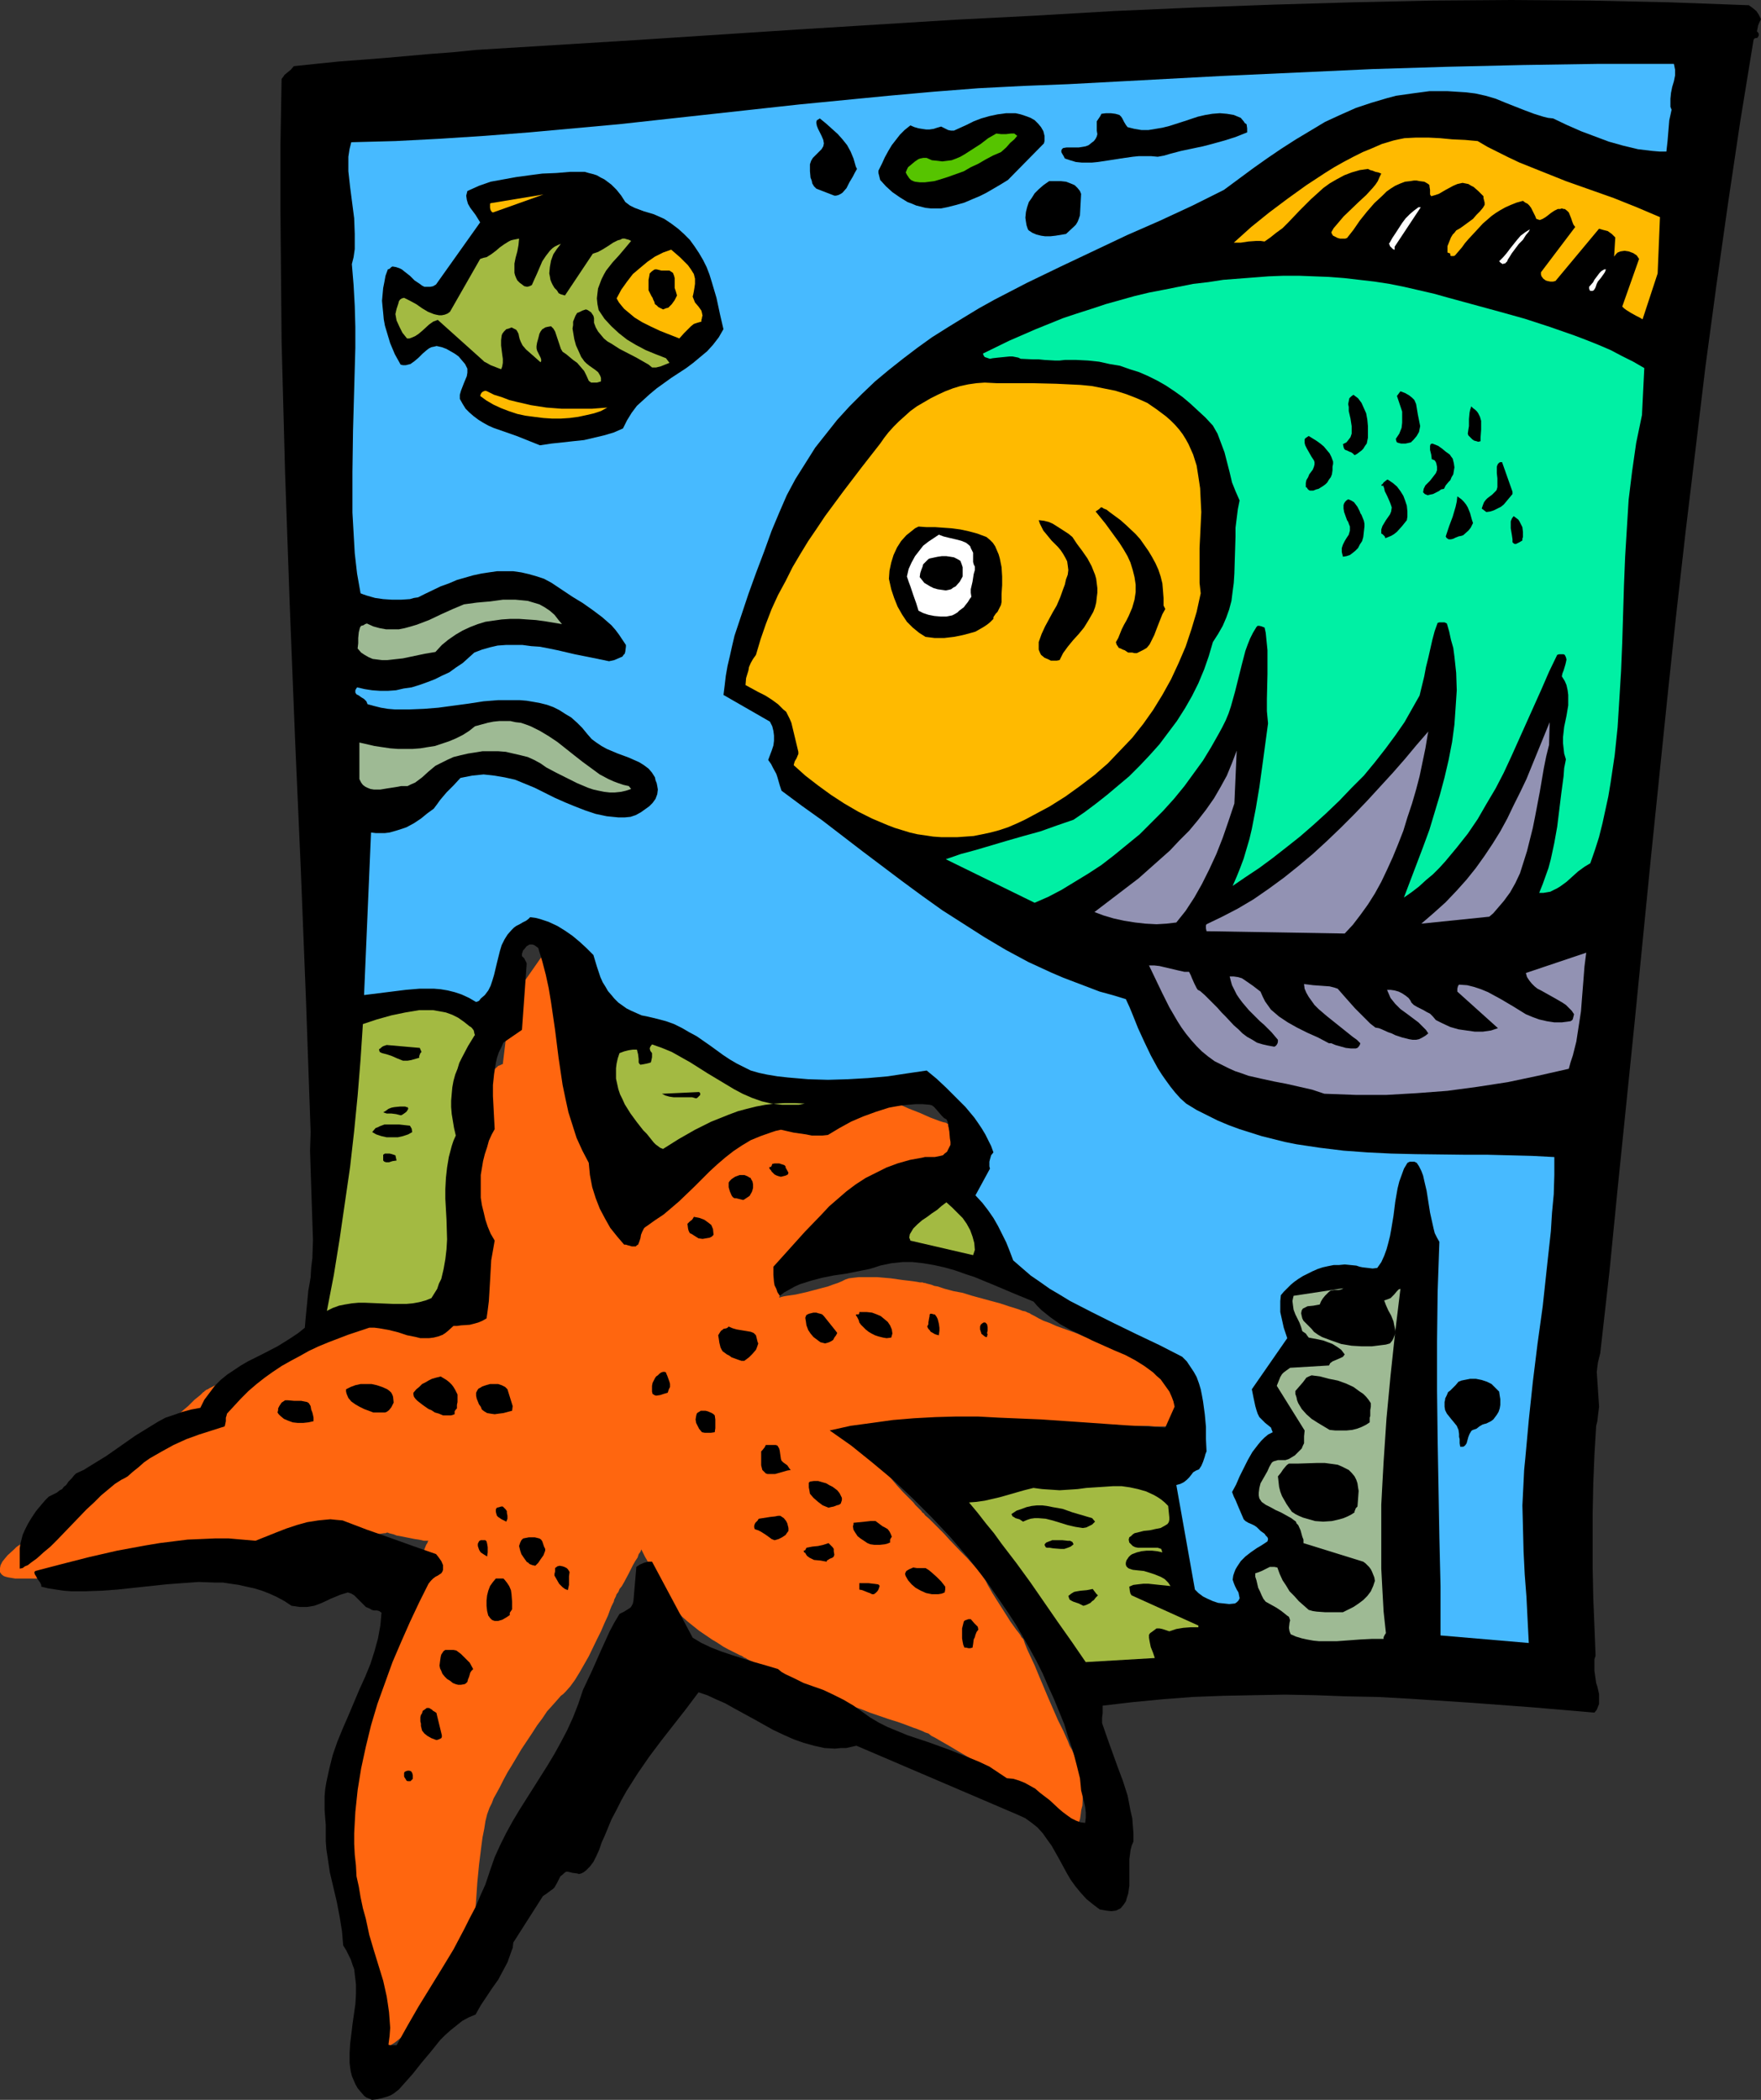 <?xml version="1.0" encoding="UTF-8" standalone="no"?>
<svg
   version="1.0"
   width="129.681mm"
   height="154.621mm"
   id="svg87"
   sodipodi:docname="Fish &amp; Sand Dollar Design.wmf"
   xmlns:inkscape="http://www.inkscape.org/namespaces/inkscape"
   xmlns:sodipodi="http://sodipodi.sourceforge.net/DTD/sodipodi-0.dtd"
   xmlns="http://www.w3.org/2000/svg"
   xmlns:svg="http://www.w3.org/2000/svg">
  <rect width="100%" height="100%" fill="#333333" stroke="none"/>
  <sodipodi:namedview
     id="namedview87"
     pagecolor="#ffffff"
     bordercolor="#000000"
     borderopacity="0.25"
     inkscape:showpageshadow="2"
     inkscape:pageopacity="0.0"
     inkscape:pagecheckerboard="0"
     inkscape:deskcolor="#d1d1d1"
     inkscape:document-units="mm" />
  <defs
     id="defs1">
    <pattern
       id="WMFhbasepattern"
       patternUnits="userSpaceOnUse"
       width="6"
       height="6"
       x="0"
       y="0" />
  </defs>
  <path
     style="fill:#ff660f;fill-opacity:1;fill-rule:evenodd;stroke:none"
     d="m 151.419,265.297 -9.373,13.41 -2.101,17.449 h -0.162 l -0.323,0.162 -0.323,0.162 -0.485,0.162 -0.485,0.485 -0.646,0.485 -0.646,0.485 -0.808,0.808 -0.646,0.969 -0.646,0.969 -0.485,1.293 -0.646,1.454 -0.323,1.777 -0.323,2.1 -0.162,2.1 -0.162,2.585 v 1.293 1.293 l -0.162,2.1 v 1.939 1.616 l -0.162,1.454 v 1.131 2.262 1.939 1.131 l 0.162,1.131 0.162,1.454 0.162,1.454 0.323,1.777 0.323,1.939 0.485,4.524 0.323,4.362 0.323,4.201 0.162,1.939 v 3.716 l -0.162,1.777 -0.162,1.454 -0.162,1.616 -0.323,1.454 -0.323,1.293 -0.485,1.131 -0.485,1.131 -0.323,0.646 -0.485,0.485 -0.646,0.323 -0.646,0.485 -0.808,0.323 -0.97,0.323 -1.939,0.485 -2.262,0.485 -2.586,0.162 -2.424,0.162 -2.586,0.162 h -2.586 -2.424 l -2.101,-0.162 h -1.939 l -1.778,-0.162 h -0.646 l -0.485,-0.162 h -0.485 -0.323 l -0.162,-0.162 h -0.162 v 0.162 h -0.323 l -0.323,0.162 -0.485,0.162 h -0.485 l -0.646,0.323 -1.616,0.323 -1.778,0.485 -2.101,0.646 -4.363,1.131 -4.363,1.131 -1.939,0.646 -1.778,0.485 -1.616,0.323 -0.485,0.162 -0.646,0.162 h -0.323 l -0.323,0.162 h -0.162 -0.162 l -0.162,0.162 -0.485,0.162 -0.323,0.323 -0.646,0.323 -0.485,0.323 -0.808,0.323 -0.808,0.485 -1.778,0.969 -1.939,1.131 -4.202,2.262 -2.262,1.293 -2.101,0.969 -1.939,1.131 -1.616,0.969 -0.808,0.323 -0.646,0.323 -0.646,0.323 -0.485,0.323 -0.485,0.162 -0.162,0.162 -0.162,0.162 h -0.162 v 0.162 l -0.323,0.162 -0.323,0.323 -0.485,0.485 -0.808,0.646 -0.808,0.646 -0.808,0.808 -0.97,0.969 -0.97,0.808 -1.293,1.131 -2.424,2.1 -2.586,2.424 -2.747,2.424 -5.656,4.847 -2.747,2.262 -2.424,2.1 -1.131,0.969 -1.131,0.969 -0.97,0.808 -0.97,0.646 -0.808,0.646 -0.646,0.485 -0.485,0.485 -0.485,0.323 -0.97,0.485 -1.131,0.808 -1.293,0.969 -1.454,1.131 -1.454,1.131 -1.616,1.293 -3.232,2.585 -1.616,1.293 -1.454,1.293 -1.454,0.969 -1.131,1.131 -0.97,0.646 -0.646,0.646 -0.323,0.323 -0.162,0.162 H 5.818 v 0 0.162 H 5.656 l -0.162,0.162 -0.323,0.162 -0.646,0.485 -0.646,0.646 -1.778,1.616 -0.808,0.969 -0.646,0.808 -0.485,0.969 L 0,436.399 v 0.808 0.323 l 0.323,0.485 0.323,0.323 0.485,0.323 0.485,0.162 0.646,0.162 0.97,0.162 0.97,0.162 h 0.97 1.293 5.333 l 5.01,-0.323 5.01,-0.485 2.262,-0.323 2.262,-0.323 2.101,-0.323 1.939,-0.323 1.939,-0.323 1.778,-0.162 1.454,-0.323 1.454,-0.162 1.293,-0.162 h 0.97 1.293 l 0.646,-0.162 h 0.97 l 1.131,-0.162 1.131,-0.162 1.131,-0.162 1.454,-0.162 2.909,-0.485 3.232,-0.485 3.394,-0.485 3.394,-0.485 6.949,-1.293 3.394,-0.485 3.07,-0.485 2.747,-0.485 1.131,-0.162 1.131,-0.162 1.131,-0.162 0.808,-0.162 0.808,-0.162 0.646,-0.162 h 1.131 l 1.454,-0.162 1.616,-0.162 1.939,-0.323 2.101,-0.162 2.262,-0.323 4.363,-0.485 2.101,-0.162 2.101,-0.323 1.939,-0.162 1.616,-0.323 1.454,-0.162 1.131,-0.162 h 0.323 l 0.323,-0.162 h 0.323 v 0 0 l 0.323,0.162 0.646,0.162 0.646,0.162 0.808,0.323 0.97,0.162 4.04,0.808 1.131,0.162 0.808,0.162 0.646,0.162 h 0.646 0.646 l -0.162,0.162 -0.162,0.485 -0.323,0.485 -0.323,0.808 -0.323,0.808 -0.485,0.969 -0.485,1.293 -0.646,1.131 -1.131,2.585 -1.293,2.585 -1.293,2.585 -0.646,1.131 -0.646,1.131 -0.646,1.131 -0.808,1.454 -0.646,1.616 -0.646,1.777 -1.293,3.716 -1.131,3.716 -0.646,1.777 -0.323,1.777 -0.323,1.454 -0.485,1.293 -0.162,1.131 -0.162,0.808 -0.162,0.323 v 0.323 0.162 0.323 l -0.162,0.323 -0.162,0.646 -0.162,0.808 -0.162,0.808 -0.162,0.969 -0.323,1.131 -0.485,2.424 -0.485,2.747 -0.646,2.747 -0.646,3.07 -0.485,2.908 -0.485,2.908 -0.646,2.747 -0.323,2.424 -0.323,0.969 -0.162,0.969 v 0.969 l -0.162,0.646 -0.162,0.646 v 0.323 0.323 0 l -0.162,0.323 v 0.323 0.323 1.131 1.454 1.777 l -0.162,1.939 v 8.078 l 0.162,1.939 v 1.777 1.293 1.131 0.485 0.162 l 0.162,0.162 v 0.162 0 l -0.162,0.162 v 0.323 l 0.162,0.323 v 1.131 1.293 l 0.162,1.616 0.162,1.777 0.162,1.939 0.323,1.939 0.485,4.362 0.323,1.939 0.485,2.1 0.323,1.777 0.485,1.777 0.323,1.293 0.646,1.131 0.162,0.646 0.162,0.646 0.162,1.616 0.162,1.939 0.162,1.939 0.162,4.362 0.323,4.201 0.323,2.1 0.323,1.777 0.485,1.616 0.323,0.646 0.323,0.485 0.323,0.485 0.323,0.485 0.485,0.162 0.485,0.162 h 0.646 l 0.646,-0.162 0.646,-0.162 0.646,-0.485 0.808,-0.485 0.646,-0.485 1.778,-1.454 1.616,-1.777 1.939,-1.939 1.778,-2.1 1.778,-2.262 3.717,-4.847 1.778,-2.585 1.454,-2.585 1.616,-2.424 1.293,-2.424 1.131,-2.1 0.808,-2.1 0.485,-0.969 0.162,-0.808 0.323,-0.808 v -0.808 l 0.162,-1.454 0.162,-1.616 v -1.939 l 0.162,-2.262 0.162,-2.424 0.162,-2.424 0.485,-5.009 0.646,-5.17 0.323,-2.424 0.485,-2.424 0.323,-2.1 0.485,-1.939 0.646,-1.777 0.646,-1.293 0.485,-1.293 0.808,-1.454 0.97,-1.777 0.97,-1.939 1.131,-2.1 1.293,-2.1 2.586,-4.362 2.909,-4.362 1.454,-2.262 1.454,-1.939 1.293,-1.939 1.454,-1.616 1.293,-1.454 1.131,-1.293 0.646,-0.485 0.646,-0.646 1.293,-1.454 1.293,-1.777 1.293,-2.1 1.293,-2.262 1.293,-2.262 2.262,-4.686 1.131,-2.262 0.97,-2.262 0.97,-2.1 0.646,-1.777 0.323,-0.808 0.323,-0.646 0.323,-0.646 0.162,-0.646 0.162,-0.323 0.162,-0.323 0.162,-0.323 v 0 -0.162 l 0.162,-0.323 0.485,-0.646 0.323,-0.808 0.646,-0.808 0.646,-1.131 1.293,-2.424 1.131,-2.262 0.646,-1.131 0.646,-0.969 0.323,-0.969 0.485,-0.646 0.162,-0.485 v -0.162 l 0.162,0.162 0.162,0.323 0.162,0.323 0.323,0.646 0.323,0.646 0.485,0.808 0.485,0.969 0.646,0.969 0.646,0.969 0.485,1.293 0.808,1.131 0.646,1.131 2.909,5.17 0.97,1.454 0.97,1.293 1.293,1.454 1.454,1.293 1.616,1.293 1.616,1.293 3.555,2.424 1.616,0.969 1.454,0.969 1.454,0.808 1.293,0.646 0.97,0.485 0.97,0.485 0.485,0.162 0.162,0.162 v 0 0 h 0.162 l 0.323,0.323 0.485,0.162 0.485,0.323 0.646,0.323 1.293,0.646 1.778,0.808 1.939,0.969 4.04,2.1 4.202,1.939 1.778,0.969 1.778,0.808 1.454,0.808 0.485,0.162 0.485,0.323 0.485,0.162 0.323,0.162 h 0.162 v 0 l 0.162,0.162 h 0.162 l 0.323,0.162 0.485,0.162 0.646,0.162 0.646,0.323 0.808,0.162 0.808,0.323 1.131,0.485 0.97,0.162 2.262,0.808 2.424,0.808 2.424,0.969 5.171,1.777 2.586,0.808 2.262,0.808 2.101,0.808 0.97,0.323 0.808,0.323 0.808,0.323 0.646,0.323 0.485,0.162 0.485,0.162 0.808,0.646 0.97,0.485 1.939,1.131 2.262,1.293 2.424,1.454 4.686,2.747 2.424,1.454 2.101,1.293 1.131,0.808 1.293,0.969 1.454,0.969 1.616,0.969 6.464,3.878 1.616,0.969 1.454,0.808 1.454,0.808 1.131,0.646 0.97,0.485 0.646,0.323 0.485,0.162 0.162,0.162 v 0 l 0.162,0.162 v 0 l 0.485,0.646 0.646,0.646 0.808,0.808 0.646,0.646 0.646,0.646 0.485,0.485 v 0.162 h 0.162 v -0.162 l 0.162,-0.323 v -0.646 l 0.162,-0.808 0.323,-0.969 0.162,-1.131 0.162,-1.293 0.323,-1.293 0.162,-2.908 0.162,-2.747 -0.162,-1.293 -0.162,-1.293 -0.162,-1.293 -0.485,-0.969 -0.162,-0.485 -0.323,-0.646 -0.323,-0.808 -0.485,-0.808 -0.485,-1.131 -0.485,-1.131 -0.646,-1.131 -0.485,-1.293 -1.293,-2.908 -1.454,-2.908 -2.747,-6.301 -1.293,-3.07 -1.293,-3.07 -1.131,-2.747 -1.131,-2.424 -0.97,-2.1 -0.323,-0.808 -0.323,-0.808 -0.162,-0.485 -0.162,-0.485 -0.162,-0.323 -0.162,-0.162 v 0 l -0.323,-0.323 -0.323,-0.646 -0.485,-0.646 -0.646,-0.808 -0.808,-1.131 -0.808,-1.131 -0.808,-1.293 -3.394,-5.332 -0.808,-1.293 -0.646,-1.131 -0.646,-1.131 -0.485,-0.969 -0.323,-0.485 -0.323,-0.485 -0.808,-1.131 -1.131,-1.454 -1.293,-1.454 -1.454,-1.616 -1.616,-1.616 -3.232,-3.393 -1.454,-1.616 -1.616,-1.616 -1.293,-1.293 -1.293,-1.293 -1.131,-0.969 -0.323,-0.485 -0.485,-0.323 -0.162,-0.323 -0.323,-0.323 v 0 l -0.162,-0.162 v 0 l -0.162,-0.162 -0.323,-0.323 -0.323,-0.323 -0.485,-0.485 -0.485,-0.646 -0.646,-0.646 -0.646,-0.646 -1.616,-1.616 -1.616,-1.777 -1.778,-2.1 -1.778,-1.939 -3.878,-4.039 -1.616,-1.777 -1.454,-1.616 -0.646,-0.808 -0.646,-0.646 -0.646,-0.646 -0.323,-0.485 -0.485,-0.323 -0.162,-0.323 -0.162,-0.323 h -0.162 0.97 l 0.646,-0.162 h 0.646 0.646 l 0.97,-0.162 h 1.778 l 2.262,-0.323 2.424,-0.162 2.747,-0.162 2.747,-0.323 3.07,-0.162 6.141,-0.485 6.141,-0.323 2.909,-0.162 h 2.747 1.454 1.454 1.778 l 1.778,0.162 h 1.939 1.939 l 4.202,0.162 h 4.525 l 4.686,0.162 9.211,0.162 4.363,0.162 h 4.04 1.939 3.555 l 1.616,0.162 h 6.141 l 0.323,-0.162 h 0.162 v -0.646 -0.485 -0.646 l -0.162,-0.808 -0.162,-1.777 -0.323,-1.939 -0.646,-2.1 -0.808,-1.939 -0.485,-0.969 -0.485,-0.808 -0.808,-0.646 -0.808,-0.808 -1.131,-0.808 -1.131,-0.808 -2.424,-1.616 -2.586,-1.616 -1.293,-0.646 -1.131,-0.808 -1.131,-0.646 -0.97,-0.646 -0.808,-0.485 -0.485,-0.323 -0.485,-0.162 v -0.162 h -0.323 l -0.162,-0.162 h -0.323 l -0.485,-0.162 -0.485,-0.162 -1.293,-0.323 -1.454,-0.646 -1.616,-0.485 -1.939,-0.646 -1.778,-0.808 -4.04,-1.454 -1.778,-0.646 -1.778,-0.808 -1.778,-0.646 -1.293,-0.646 -1.131,-0.646 -0.97,-0.485 -0.485,-0.323 -0.485,-0.162 -0.646,-0.323 -0.808,-0.162 -0.808,-0.323 -0.97,-0.323 -2.101,-0.646 -2.424,-0.808 -2.424,-0.646 -5.333,-1.454 -2.586,-0.808 -2.586,-0.485 -2.424,-0.646 -1.939,-0.646 -0.97,-0.162 -0.808,-0.323 -0.646,-0.162 -0.646,-0.162 -0.485,-0.162 h -0.323 l -0.323,-0.162 v 0 h -0.808 l -0.808,-0.162 -1.131,-0.162 -1.293,-0.162 -1.454,-0.162 -3.394,-0.485 -3.717,-0.323 h -1.778 -1.778 -1.616 l -1.454,0.162 -1.293,0.162 -0.97,0.323 -0.97,0.485 -1.131,0.485 -1.454,0.485 -1.293,0.485 -3.07,0.808 -3.07,0.808 -1.454,0.323 -1.454,0.323 -1.131,0.162 -1.131,0.162 -0.97,0.162 -0.646,0.162 -0.485,0.162 h -0.162 v -0.162 l 0.162,-0.323 v -0.485 l 0.162,-0.808 0.162,-0.808 0.162,-0.969 0.323,-0.969 0.323,-1.293 0.646,-2.424 0.97,-2.424 0.646,-1.131 0.646,-1.131 0.485,-0.969 0.808,-0.808 1.616,-1.616 1.616,-1.616 1.778,-1.939 1.778,-2.1 2.262,-1.939 2.262,-2.1 2.747,-1.939 1.454,-1.131 1.616,-0.969 1.616,-0.808 1.939,-0.808 1.939,-0.808 2.262,-0.646 4.363,-1.454 4.525,-1.293 1.939,-0.485 1.939,-0.485 1.778,-0.485 1.454,-0.485 1.293,-0.323 0.97,-0.162 0.323,-0.162 h 0.162 l 0.162,-0.162 v 0 0 -0.323 l -0.162,-0.323 -0.162,-0.646 -0.162,-0.808 -0.162,-0.808 -0.485,-1.777 -0.485,-1.777 -0.323,-1.616 -0.162,-0.646 -0.162,-0.485 v -0.323 -0.162 h -0.162 l -0.485,-0.323 -0.808,-0.162 -0.97,-0.323 -1.293,-0.485 -1.293,-0.485 -2.909,-1.293 -2.909,-1.131 -1.454,-0.646 -1.131,-0.485 -0.97,-0.323 -0.808,-0.485 -0.485,-0.162 h -0.162 v -0.162 l -0.162,0.162 v 0 h -0.323 l -0.323,0.162 -0.97,0.162 -1.293,0.323 -1.454,0.323 -1.616,0.323 -1.778,0.323 -1.939,0.485 -1.939,0.323 -2.101,0.485 -3.717,0.808 -1.778,0.323 -1.454,0.323 -1.454,0.323 -0.97,0.162 -1.131,0.323 -1.293,0.162 -1.454,0.323 h -1.616 l -1.939,0.323 h -1.939 l -4.04,0.323 -4.04,0.162 -1.939,0.162 -1.778,0.162 -1.616,0.162 -1.293,0.323 -1.293,0.323 -0.97,0.323 -0.808,0.646 -0.97,0.969 -0.97,1.131 -1.293,1.293 -1.131,1.454 -1.293,1.616 -2.586,3.231 -1.131,1.616 -1.131,1.454 -1.131,1.454 -0.808,1.131 -0.808,1.131 -0.485,0.646 -0.162,0.323 -0.162,0.162 -0.162,0.162 v 0 l -0.162,0.162 -0.162,0.323 -0.485,0.485 -0.646,0.646 -0.646,0.808 -0.808,0.808 -1.454,1.777 -1.778,1.616 -0.646,0.808 -0.646,0.808 -0.646,0.485 -0.485,0.485 -0.162,0.323 h -0.162 -0.162 l -0.162,-0.162 -0.162,-0.323 -0.323,-0.485 -0.485,-0.646 -0.485,-0.646 -0.485,-0.808 -0.485,-0.969 -1.131,-1.939 -0.97,-2.1 -0.808,-2.262 -0.646,-2.262 -0.162,-0.646 v -0.485 l -0.485,-1.616 -0.485,-1.777 -0.646,-1.939 -0.808,-2.1 -0.808,-2.262 -1.778,-4.362 -0.808,-2.1 -0.97,-2.1 -0.646,-1.939 -0.808,-1.616 -0.485,-1.293 -0.323,-0.646 -0.162,-0.485 -0.162,-0.323 -0.162,-0.323 v -0.162 0 z"
     id="path1" />
  <path
     style="fill:#000000;fill-opacity:1;fill-rule:evenodd;stroke:none"
     d="m 489.001,8.725 0.162,-0.808 0.162,-0.808 0.323,-0.808 0.485,-0.969 -0.646,-1.293 -0.646,-0.969 -0.97,-0.808 -1.131,-0.808 L 464.761,0.646 442.784,0.162 420.644,0 398.667,0.162 376.528,0.646 354.388,1.293 332.249,2.1 310.11,3.07 287.971,4.362 265.832,5.493 221.553,8.24 177.113,11.148 l -44.602,2.747 -6.464,0.646 -6.464,0.485 -12.766,1.131 -12.605,0.969 -6.302,0.646 -6.141,0.646 -0.808,0.969 -0.808,0.646 -0.97,0.808 -0.323,0.485 -0.485,0.646 -0.323,18.257 v 18.257 l 0.162,18.257 0.162,18.257 0.485,18.419 0.485,18.257 1.293,36.676 1.454,36.676 1.616,36.676 1.454,36.676 1.293,36.676 -0.162,5.17 0.162,5.17 0.162,5.009 0.162,4.847 0.162,4.847 0.162,5.009 -0.162,5.009 -0.323,2.585 -0.162,2.747 -0.323,1.939 -0.323,1.777 -0.323,3.393 -0.323,3.231 -0.162,1.777 -0.162,1.939 -1.778,1.454 -1.939,1.293 -1.778,1.131 -2.101,1.293 -4.04,2.1 -4.202,2.1 -1.939,1.131 -1.939,1.293 -1.939,1.293 -1.778,1.454 -1.616,1.616 -1.454,1.939 -1.454,1.939 -1.131,2.262 -2.586,0.485 -2.424,0.646 -2.262,0.808 -2.424,0.808 -2.101,1.131 -2.101,1.293 -4.202,2.585 -8.08,5.655 -4.202,2.585 -2.101,1.293 -2.101,0.969 -0.646,0.646 -0.485,0.646 -0.485,0.485 -0.485,0.485 -0.646,0.969 -0.646,0.485 -0.485,0.646 -0.646,0.323 -0.808,0.646 -0.97,0.485 -0.646,0.323 -0.646,0.323 -0.97,0.969 -0.97,1.131 -1.616,1.939 -1.293,1.939 -0.97,1.616 -0.808,1.616 -0.646,1.454 -0.323,1.293 -0.323,1.293 -0.162,1.131 v 1.131 0.969 0.808 0.808 0.646 0.808 0.485 l 0.808,-0.162 0.646,-0.485 0.808,-0.323 0.808,-0.646 1.778,-1.293 1.778,-1.616 1.939,-1.616 1.939,-1.939 4.04,-4.201 4.04,-4.201 2.101,-1.939 1.939,-1.939 1.939,-1.616 1.939,-1.616 1.778,-1.131 0.97,-0.485 0.808,-0.485 1.454,-1.293 1.616,-1.293 1.454,-1.293 1.616,-1.131 3.394,-1.939 3.232,-1.777 3.555,-1.616 3.555,-1.293 3.555,-1.131 3.555,-1.131 0.162,-0.646 0.162,-0.808 v -0.969 l 0.162,-0.485 0.162,-0.646 1.939,-2.1 1.939,-2.1 2.101,-2.1 2.262,-1.939 2.262,-1.777 2.262,-1.616 2.424,-1.616 2.586,-1.454 2.424,-1.293 2.586,-1.454 2.747,-1.293 2.747,-1.131 5.494,-2.1 5.818,-1.939 h 1.454 l 1.293,0.162 2.747,0.485 2.586,0.646 2.424,0.808 2.424,0.485 1.293,0.323 h 1.293 1.131 l 1.293,-0.162 1.293,-0.323 1.293,-0.485 0.162,-0.162 0.323,-0.162 0.808,-0.646 1.616,-1.454 h 0.97 l 1.131,-0.162 2.424,-0.162 1.293,-0.323 1.131,-0.323 1.131,-0.485 1.131,-0.646 0.323,-2.262 0.323,-2.585 0.162,-2.747 0.162,-2.747 0.323,-5.816 0.485,-2.747 0.485,-2.747 -1.131,-1.939 -0.808,-1.939 -0.646,-1.939 -0.485,-2.1 -0.485,-1.939 -0.323,-2.1 v -2.1 -2.1 -2.1 l 0.323,-1.939 0.323,-1.939 0.485,-1.939 0.646,-1.939 0.485,-1.777 0.808,-1.777 0.808,-1.454 -0.162,-3.07 -0.162,-3.07 -0.162,-3.07 v -3.07 l 0.323,-3.07 0.485,-3.07 0.323,-1.454 0.485,-1.454 0.646,-1.293 0.646,-1.454 5.171,-3.555 1.293,-18.096 v -0.485 l -0.323,-0.646 -0.323,-0.646 -0.646,-0.646 v -0.646 l 0.162,-0.485 0.162,-0.485 0.323,-0.323 0.646,-0.808 0.808,-0.485 h 0.808 l 0.485,0.162 0.485,0.323 0.646,0.485 1.131,3.716 0.97,3.716 0.808,3.716 0.646,3.878 1.131,7.755 0.97,7.755 1.131,7.594 0.808,3.878 0.808,3.716 1.131,3.555 1.131,3.555 1.616,3.555 1.778,3.393 0.323,3.393 0.646,3.393 0.97,3.07 1.131,2.908 1.454,2.747 1.454,2.585 1.939,2.424 1.939,2.262 h 0.485 l 0.485,0.162 0.646,0.162 0.485,0.162 h 0.646 0.485 l 0.323,-0.323 0.323,-0.162 0.323,-0.808 0.323,-0.969 0.162,-0.969 0.323,-0.808 0.485,-0.969 0.323,-0.323 0.485,-0.323 2.262,-1.616 2.424,-1.616 2.101,-1.777 2.262,-1.939 4.202,-4.039 4.202,-4.201 2.101,-1.939 2.262,-1.939 2.262,-1.777 2.424,-1.616 2.424,-1.454 2.747,-1.131 2.747,-0.969 1.454,-0.485 1.454,-0.323 3.555,0.808 3.394,0.485 1.616,0.323 h 1.454 1.616 l 1.454,-0.162 3.232,-1.939 3.232,-1.777 3.394,-1.454 3.555,-1.293 3.555,-1.131 1.778,-0.323 1.939,-0.323 1.778,-0.162 1.939,-0.162 h 1.939 l 1.939,0.162 0.646,0.162 0.646,0.485 1.131,1.293 0.97,1.131 0.646,0.646 0.646,0.323 0.323,0.646 0.162,0.808 0.323,1.939 0.162,1.939 0.162,0.969 v 0.808 l -0.323,0.646 -0.323,0.646 -0.323,0.646 -0.646,0.485 -0.485,0.485 -0.646,0.162 -0.808,0.162 -0.808,0.162 h -1.778 -0.97 l -0.646,0.162 -3.555,0.646 -3.394,0.969 -3.07,1.131 -2.909,1.454 -2.909,1.454 -2.747,1.777 -2.586,1.939 -2.424,2.1 -2.424,2.1 -2.262,2.424 -4.525,4.686 -4.363,4.847 -4.363,4.847 v 2.262 l 0.162,1.939 0.162,0.969 0.485,0.969 0.323,0.969 0.646,0.969 1.293,-0.969 1.454,-0.808 1.454,-0.808 1.454,-0.646 3.07,-0.969 3.07,-0.808 3.232,-0.646 3.394,-0.485 3.232,-0.646 3.232,-0.646 1.616,-0.485 1.454,-0.485 3.07,-0.646 3.07,-0.323 h 2.909 l 2.909,0.323 2.909,0.485 2.909,0.646 2.909,0.808 2.747,0.969 2.909,0.969 5.494,2.262 5.333,2.262 5.494,2.262 0.97,1.131 1.293,1.293 2.424,1.939 2.747,1.939 2.909,1.616 3.07,1.454 2.909,1.454 6.141,2.747 3.07,1.293 2.747,1.454 2.586,1.616 2.424,1.777 0.97,0.969 1.131,0.969 0.808,1.131 0.808,1.131 0.808,1.131 0.646,1.454 0.485,1.293 0.323,1.454 -2.586,5.816 -11.312,-0.646 -11.474,-0.808 -11.797,-0.808 -11.635,-0.485 -5.979,-0.323 h -5.979 l -5.818,0.162 -5.979,0.323 -5.818,0.485 -5.818,0.808 -5.979,0.808 -5.818,1.293 5.979,4.201 5.818,4.686 5.818,4.847 5.494,5.17 5.333,5.332 5.171,5.493 5.01,5.816 4.686,5.978 4.363,6.301 2.101,3.07 2.101,3.231 1.939,3.393 1.939,3.393 1.778,3.231 1.778,3.555 1.454,3.393 1.616,3.555 1.454,3.555 1.454,3.555 1.131,3.716 1.293,3.716 0.97,3.716 0.97,3.878 0.162,1.616 0.162,1.777 0.808,3.231 0.323,1.454 0.162,1.454 v 1.454 l -0.162,1.454 -1.293,-0.162 -1.293,-0.485 -1.293,-0.646 -1.131,-0.808 -1.293,-0.969 -1.131,-0.969 -2.424,-2.262 -2.747,-2.1 -1.293,-1.131 -1.454,-0.808 -1.454,-0.808 -1.616,-0.646 -1.616,-0.485 -1.778,-0.162 -2.424,-1.616 -2.424,-1.616 -2.747,-1.293 -2.747,-1.131 -5.656,-2.262 -5.818,-2.1 -5.818,-1.939 -2.747,-1.131 -2.747,-1.131 -2.586,-1.293 -2.424,-1.454 -2.262,-1.616 -2.262,-1.616 -2.747,-1.616 -2.909,-1.454 -2.747,-1.293 -2.747,-0.969 -2.747,-0.969 -2.586,-1.293 -2.424,-1.131 -1.131,-0.646 -0.97,-0.808 -3.232,-0.969 -3.394,-0.969 -6.141,-1.939 -2.909,-0.969 -2.909,-1.131 -2.747,-1.293 -2.424,-1.454 -11.312,-21.166 h -1.131 l -1.131,0.323 -1.131,0.485 -0.97,0.646 -0.808,9.371 -0.162,0.808 -0.323,0.646 -0.323,0.485 -0.485,0.323 -1.293,0.808 -1.293,0.646 -1.454,2.424 -1.293,2.424 -2.424,5.332 -2.424,5.493 -2.586,5.493 -1.293,3.878 -1.454,3.716 -1.616,3.555 -1.778,3.393 -1.778,3.231 -1.939,3.231 -3.878,6.14 -3.878,6.14 -1.939,3.231 -1.778,3.231 -1.616,3.231 -1.616,3.555 -1.293,3.716 -1.293,3.878 -1.454,3.231 -1.293,3.07 -1.616,3.07 -1.454,2.908 -3.07,5.816 -3.232,5.332 -6.464,10.502 -3.07,5.332 -3.07,5.493 h -0.485 -0.646 -0.646 l -0.485,-0.162 0.323,-2.424 0.162,-2.262 -0.162,-2.262 -0.162,-2.1 -0.323,-2.262 -0.323,-2.1 -0.97,-4.362 -1.293,-4.201 -1.293,-4.201 -1.293,-4.362 -0.485,-2.262 -0.485,-2.262 -0.808,-2.908 -0.646,-3.07 -0.485,-2.908 -0.646,-2.908 -0.162,-3.07 -0.323,-2.908 -0.162,-3.07 v -2.908 l 0.162,-3.07 0.162,-2.908 0.646,-6.14 0.97,-5.978 1.293,-5.978 1.454,-5.978 1.778,-5.978 2.101,-5.816 2.101,-5.816 2.424,-5.655 2.424,-5.493 2.586,-5.493 2.586,-5.17 0.646,-0.808 0.646,-0.646 0.646,-0.485 0.646,-0.323 0.485,-0.323 0.485,-0.323 0.323,-0.485 0.162,-0.485 v -0.646 -0.646 l -0.485,-1.131 -0.808,-1.131 -0.646,-0.808 -6.464,-2.262 -6.302,-2.262 -6.464,-2.262 -6.787,-2.585 -1.778,-0.162 -1.616,-0.162 -1.778,0.162 -1.616,0.162 -3.07,0.485 -2.909,0.808 -2.909,0.969 -2.909,1.131 -5.656,2.262 -3.717,-0.323 -3.717,-0.323 h -3.878 l -3.717,0.162 -3.878,0.162 -3.878,0.485 -3.878,0.485 -3.878,0.646 -7.918,1.454 -7.757,1.777 -7.595,1.939 -7.434,1.939 -0.323,0.323 0.162,0.646 0.323,0.485 0.323,0.646 0.808,1.131 0.323,0.646 v 0.485 l 1.939,0.485 2.101,0.323 2.101,0.323 2.101,0.162 h 4.202 l 4.525,-0.162 4.363,-0.323 4.525,-0.485 9.05,-0.969 4.363,-0.323 4.525,-0.323 4.525,0.162 h 2.262 l 2.101,0.323 2.262,0.323 2.101,0.485 2.262,0.485 2.101,0.646 2.101,0.808 2.101,0.969 2.101,1.131 1.939,1.293 1.131,0.162 1.131,0.162 h 0.97 1.131 l 1.939,-0.323 1.778,-0.646 1.778,-0.808 0.97,-0.485 0.808,-0.323 1.939,-0.808 2.101,-0.646 0.97,0.323 0.808,0.485 0.808,0.808 0.808,0.808 0.808,0.808 0.808,0.808 1.131,0.485 0.485,0.323 0.646,0.162 h 0.323 0.485 l 0.646,0.162 0.646,0.485 -0.162,1.777 -0.162,1.777 -0.646,3.555 -0.97,3.555 -1.131,3.555 -1.454,3.555 -1.616,3.555 -3.07,7.271 -1.616,3.716 -1.454,3.555 -1.293,3.716 -0.97,3.878 -0.808,3.716 -0.323,1.939 -0.162,1.939 v 1.939 1.939 l 0.162,2.1 0.162,1.939 v 2.262 2.262 l 0.162,2.262 0.323,2.1 0.646,4.362 1.939,8.24 0.808,4.201 0.646,4.039 0.162,1.939 0.162,1.939 0.808,1.293 0.646,1.293 0.646,1.293 0.485,1.454 0.485,1.293 0.162,1.454 0.323,2.747 v 2.747 l -0.162,2.747 -0.808,5.655 -0.323,2.747 -0.323,2.585 -0.162,2.747 v 2.585 l 0.162,1.293 0.162,1.131 0.323,1.293 0.485,1.131 0.485,1.131 0.646,1.131 0.808,0.969 0.97,1.131 0.646,0.485 0.808,0.323 0.485,0.162 0.162,0.162 v 0 l 1.454,-0.162 1.454,-0.323 1.616,-0.485 0.808,-0.323 0.808,-0.485 1.454,-1.131 1.293,-1.454 2.586,-2.908 2.424,-3.07 2.586,-3.07 2.586,-3.231 1.454,-1.454 1.454,-1.293 1.616,-1.293 1.616,-1.293 1.778,-0.969 1.939,-0.808 1.454,-2.585 1.616,-2.424 1.616,-2.424 1.616,-2.262 1.293,-2.424 1.293,-2.424 0.97,-2.747 0.485,-1.293 0.162,-1.454 8.242,-12.926 0.485,-0.323 0.485,-0.323 0.646,-0.485 0.646,-0.485 0.485,-0.323 0.485,-0.485 0.808,-1.454 0.808,-1.616 0.646,-0.485 0.485,-0.485 0.485,-0.323 h 0.485 l 1.293,0.323 1.293,0.162 0.485,0.162 0.646,-0.162 0.646,-0.323 0.646,-0.485 1.131,-1.131 0.97,-1.293 0.808,-1.616 0.808,-1.777 0.646,-1.939 0.808,-1.777 0.808,-1.939 1.131,-2.747 1.454,-2.747 1.293,-2.585 1.454,-2.585 3.07,-4.847 3.232,-4.686 3.394,-4.524 6.949,-8.886 3.394,-4.524 2.424,0.808 2.424,1.131 2.586,1.131 2.586,1.454 5.333,2.908 5.494,3.07 2.747,1.293 2.909,1.293 2.747,0.969 2.909,0.808 2.909,0.646 2.909,0.162 1.616,-0.162 h 1.454 l 1.454,-0.323 1.454,-0.323 44.925,19.227 2.101,0.969 1.778,1.293 1.616,1.293 1.454,1.616 1.131,1.616 1.293,1.777 2.101,3.716 2.101,3.878 1.131,1.939 1.293,1.777 1.454,1.777 1.616,1.777 1.778,1.454 1.939,1.454 1.778,0.323 1.454,0.162 1.293,-0.162 1.293,-0.646 0.808,-0.969 0.646,-0.969 0.323,-1.131 0.323,-0.969 0.162,-1.131 0.162,-1.131 v -2.424 -2.424 -2.585 l 0.162,-1.131 0.162,-1.293 0.323,-1.293 0.485,-1.131 v -2.262 l -0.162,-2.1 -0.162,-2.1 -0.485,-2.1 -0.808,-4.201 -1.293,-4.039 -1.454,-3.878 -2.909,-8.078 -1.454,-4.201 v -1.454 l 0.162,-1.293 v -0.969 -1.131 l 8.242,-0.969 8.403,-0.808 8.403,-0.646 8.565,-0.323 8.403,-0.162 8.726,-0.162 8.565,0.162 8.726,0.323 8.565,0.162 8.726,0.485 17.291,1.131 17.291,1.293 16.968,1.454 0.646,-0.808 0.323,-0.808 0.323,-0.808 v -0.808 -0.969 -0.969 l -0.485,-2.1 -0.323,-0.969 -0.162,-1.131 -0.323,-2.262 v -0.969 -1.131 -1.131 l 0.323,-0.969 -0.323,-8.24 -0.323,-7.917 -0.162,-8.078 v -7.755 -7.917 l 0.162,-7.917 0.323,-8.078 0.485,-8.078 0.323,-1.293 0.162,-1.454 0.162,-1.293 0.162,-1.293 -0.162,-2.424 -0.162,-2.424 -0.162,-2.424 -0.162,-2.424 0.162,-1.293 0.162,-1.293 0.323,-1.293 0.323,-1.293 2.586,-22.943 2.262,-22.943 4.686,-45.886 4.525,-45.724 4.686,-45.563 2.424,-22.781 2.586,-22.781 2.747,-22.781 2.747,-22.943 3.07,-22.781 3.232,-22.781 3.394,-22.781 3.717,-22.781 0.162,-0.323 0.162,-0.162 0.808,-0.162 0.162,-0.323 0.162,-0.323 V 9.371 l -0.162,-0.323 z"
     id="path2" />
  <path
     style="fill:#47baff;fill-opacity:1;fill-rule:evenodd;stroke:none"
     d="m 465.246,30.537 -0.323,-0.808 v -0.808 -1.454 l 0.162,-1.616 0.323,-1.616 0.485,-1.616 0.323,-1.616 v -1.616 l -0.162,-0.808 -0.162,-0.808 H 445.046 l -21.008,0.323 -21.008,0.485 -21.008,0.646 -21.17,0.969 -21.17,0.969 -42.339,2.262 -12.443,0.485 -12.605,0.646 -12.443,0.969 -12.605,1.131 -24.886,2.424 -25.048,2.747 -25.048,2.747 -12.443,1.131 -12.443,1.131 -12.443,0.969 -12.443,0.808 -12.443,0.646 -12.282,0.323 -0.485,1.939 -0.323,2.1 v 1.939 2.1 l 0.485,4.362 1.131,8.725 0.162,4.362 v 2.1 2.1 l -0.323,2.262 -0.485,1.939 0.485,5.816 0.323,5.816 0.162,5.816 v 5.816 l -0.323,11.633 -0.323,11.471 -0.162,11.471 v 5.655 5.655 l 0.323,5.655 0.323,5.655 0.646,5.655 0.97,5.493 0.808,0.323 0.97,0.323 2.262,0.646 2.262,0.323 2.424,0.162 h 2.586 l 2.424,-0.162 1.131,-0.323 1.131,-0.162 0.97,-0.485 0.97,-0.485 4.363,-2.1 2.262,-0.808 2.262,-0.969 2.262,-0.646 2.262,-0.646 2.262,-0.485 2.101,-0.323 2.262,-0.323 h 2.262 2.262 l 2.262,0.323 2.101,0.485 2.262,0.646 1.939,0.646 2.101,1.131 2.909,1.939 2.909,1.939 2.909,1.777 2.747,1.939 2.586,1.939 2.586,2.262 1.131,1.293 0.97,1.293 0.97,1.454 0.97,1.454 v 0.485 l -0.162,1.293 -0.162,0.646 -0.323,0.323 -0.323,0.485 -1.131,0.485 -1.131,0.485 -1.454,0.323 -4.686,-0.969 -4.848,-0.969 -4.848,-1.131 -4.848,-0.969 -2.424,-0.162 -2.424,-0.323 h -2.424 -2.262 l -2.262,0.162 -2.101,0.485 -2.262,0.646 -2.101,0.808 -1.616,1.454 -1.616,1.454 -1.939,1.293 -1.778,1.293 -2.101,0.969 -1.939,0.969 -2.101,0.808 -2.262,0.808 -2.101,0.646 -2.262,0.323 -2.101,0.485 -2.262,0.162 h -2.101 l -2.262,-0.162 -2.101,-0.323 -2.101,-0.485 -0.323,0.485 -0.162,0.323 v 0.323 0.323 l 0.323,0.485 0.646,0.323 0.646,0.485 0.808,0.485 0.646,0.646 0.323,0.808 1.778,0.485 1.939,0.485 1.939,0.323 1.939,0.162 h 1.939 2.101 l 4.04,-0.162 4.04,-0.323 8.403,-1.131 4.202,-0.646 4.04,-0.323 h 4.04 1.939 l 1.939,0.162 1.939,0.323 1.778,0.323 1.939,0.485 1.778,0.646 1.616,0.808 1.778,1.131 1.616,0.969 1.616,1.454 1.454,1.454 1.454,1.777 1.131,1.293 1.293,0.969 1.454,0.969 1.454,0.808 3.07,1.293 3.07,1.131 1.454,0.646 1.454,0.646 1.293,0.808 1.293,0.969 0.97,1.131 0.808,1.293 0.162,0.808 0.323,0.808 0.162,0.808 0.162,0.969 -0.162,1.293 -0.485,1.293 -0.808,1.131 -0.97,0.969 -1.131,0.808 -1.131,0.808 -1.454,0.808 -1.454,0.485 -1.616,0.162 h -1.778 l -1.616,-0.162 -1.616,-0.162 -3.07,-0.646 -2.909,-0.969 -2.909,-1.131 -2.747,-1.131 -2.909,-1.293 -5.494,-2.747 -2.747,-1.131 -2.747,-1.131 -2.909,-0.646 -2.909,-0.485 -1.454,-0.162 -1.454,-0.162 -1.616,0.162 -1.616,0.162 -1.616,0.323 -1.616,0.323 -1.939,2.1 -1.939,1.939 -1.778,2.1 -0.808,1.131 -0.97,1.293 -1.778,1.293 -1.778,1.454 -1.939,1.293 -2.101,1.131 -2.424,0.808 -1.131,0.323 -1.131,0.323 -1.293,0.162 h -1.293 -1.293 l -1.293,-0.162 -1.939,45.239 3.878,-0.485 3.878,-0.485 3.878,-0.485 3.878,-0.323 h 1.939 1.939 l 1.939,0.162 1.939,0.323 1.939,0.485 1.939,0.646 2.101,0.969 1.939,1.131 0.808,-0.323 0.485,-0.646 1.131,-0.969 0.97,-1.293 0.646,-1.293 0.485,-1.454 0.485,-1.616 0.808,-3.393 0.808,-3.231 0.485,-1.616 0.808,-1.616 0.808,-1.293 1.131,-1.293 0.646,-0.646 0.646,-0.485 0.97,-0.485 0.808,-0.485 0.97,-0.485 0.646,-0.485 0.323,-0.323 0.162,-0.162 h 0.162 l 1.293,0.162 1.293,0.323 2.424,0.808 2.424,1.131 2.101,1.293 2.101,1.454 1.939,1.616 1.939,1.777 1.939,1.939 0.97,3.231 0.485,1.454 0.485,1.454 0.646,1.454 0.808,1.293 0.646,1.131 0.97,1.131 0.808,0.969 1.131,1.131 1.131,0.808 1.131,0.808 1.293,0.646 1.454,0.646 1.454,0.646 1.616,0.323 2.747,0.646 2.424,0.646 2.262,0.808 2.262,1.131 1.939,1.131 2.101,1.131 3.717,2.585 3.555,2.585 1.939,1.293 1.939,1.131 1.939,0.969 1.939,0.969 2.262,0.646 2.262,0.485 2.909,0.485 2.909,0.323 5.656,0.485 5.494,0.162 5.494,-0.162 5.656,-0.323 5.494,-0.485 5.333,-0.808 5.494,-0.808 2.747,2.262 2.586,2.424 2.747,2.747 2.747,2.747 2.424,2.908 1.131,1.616 0.97,1.454 0.97,1.616 0.808,1.616 0.808,1.616 0.646,1.777 -0.646,0.808 -0.323,1.131 -0.162,0.646 v 0.646 0.646 l 0.162,0.646 -4.04,7.432 1.939,2.1 1.616,2.1 1.454,2.1 1.293,2.262 1.131,2.262 1.131,2.262 0.97,2.424 0.97,2.585 2.424,2.1 2.424,2.1 2.586,1.777 2.747,1.939 2.747,1.616 2.909,1.777 5.979,3.07 6.141,3.07 6.302,3.07 6.464,3.07 6.302,3.231 1.293,1.293 0.97,1.454 0.97,1.454 0.808,1.454 0.646,1.777 0.485,1.616 0.323,1.616 0.323,1.777 0.485,3.555 0.323,3.555 v 3.393 l 0.162,3.393 -0.323,0.808 -0.162,0.646 -0.485,1.454 -0.485,1.131 -0.323,0.485 -0.323,0.485 -0.808,0.323 -0.808,0.485 -0.485,0.646 -0.646,0.808 -0.646,0.646 -0.808,0.646 -0.97,0.485 -1.131,0.323 5.171,29.082 0.97,0.969 1.293,0.969 1.293,0.646 1.454,0.646 1.454,0.485 1.616,0.162 1.454,0.162 1.616,-0.162 0.485,-0.323 0.485,-0.485 0.162,-0.323 0.162,-0.323 -0.162,-0.808 -0.162,-0.808 -0.485,-0.808 -0.485,-0.969 -0.323,-0.808 -0.323,-0.969 0.162,-1.131 0.323,-0.969 0.323,-0.808 0.485,-0.808 0.97,-1.454 1.293,-1.293 1.454,-1.131 1.616,-1.131 1.616,-0.969 1.454,-0.969 0.162,-0.646 -0.162,-0.485 -0.485,-0.485 -0.323,-0.485 -1.131,-0.808 -0.485,-0.485 -0.485,-0.485 -0.646,-0.485 -0.646,-0.323 -1.131,-0.485 -0.808,-0.485 -0.485,-0.485 -1.454,-3.393 -0.808,-1.939 -0.485,-0.969 -0.485,-1.293 1.131,-2.1 0.97,-2.262 2.262,-4.524 1.293,-2.262 1.616,-2.1 0.808,-0.969 0.97,-0.969 0.97,-0.808 1.293,-0.646 -0.323,-0.808 -0.162,-0.485 -0.808,-0.646 -0.808,-0.646 -0.485,-0.485 -0.485,-0.485 -0.646,-0.646 -0.485,-0.969 -0.323,-0.969 -0.323,-1.131 -0.485,-2.262 -0.485,-2.424 9.858,-14.218 -0.97,-2.908 -0.646,-2.908 -0.323,-1.454 v -1.616 -1.454 l 0.162,-1.616 0.808,-0.969 0.97,-0.969 0.97,-0.969 0.97,-0.808 1.131,-0.808 1.293,-0.808 1.293,-0.646 1.293,-0.646 1.454,-0.646 1.454,-0.485 1.454,-0.323 1.616,-0.323 h 1.454 l 1.616,-0.162 1.616,0.162 1.616,0.162 0.97,0.323 0.808,0.162 1.454,0.162 1.293,0.162 1.293,-0.162 1.131,-1.616 0.808,-1.777 0.646,-1.777 0.485,-1.777 0.485,-1.939 0.323,-1.777 0.646,-3.878 0.485,-3.878 0.646,-3.716 0.485,-1.939 0.646,-1.777 0.646,-1.777 0.97,-1.616 0.646,-0.323 h 0.646 0.646 l 0.646,0.323 0.646,0.969 0.646,1.293 0.485,1.293 0.323,1.454 0.646,2.747 0.485,3.07 0.485,3.07 0.646,2.908 0.323,1.454 0.323,1.293 0.646,1.293 0.646,1.131 -0.485,13.895 -0.162,13.733 v 13.733 l 0.162,13.733 0.485,27.144 0.323,13.572 v 13.733 l 24.563,2.1 -0.323,-6.301 -0.323,-6.463 -0.485,-6.301 -0.323,-6.463 -0.162,-6.463 -0.162,-6.301 0.323,-6.463 0.162,-3.393 0.323,-3.231 0.97,-10.664 1.131,-10.664 1.293,-10.502 1.454,-10.502 1.131,-10.502 1.131,-10.34 0.323,-5.17 0.485,-5.17 0.162,-5.332 v -5.009 l -6.141,-0.323 -6.302,-0.162 -6.464,-0.162 h -6.464 l -13.251,-0.162 -6.787,-0.162 -6.626,-0.323 -6.626,-0.485 -6.626,-0.808 -6.464,-0.969 -3.232,-0.646 -3.232,-0.808 -3.232,-0.808 -3.07,-0.969 -3.07,-0.969 -3.07,-1.131 -3.07,-1.293 -2.909,-1.454 -2.909,-1.454 -2.909,-1.777 -1.616,-1.454 -1.454,-1.616 -1.293,-1.616 -1.293,-1.777 -1.131,-1.616 -1.131,-1.777 -1.939,-3.555 -1.778,-3.716 -1.778,-3.878 -1.616,-4.039 -0.808,-1.939 -0.97,-2.1 -3.717,-1.131 -3.555,-0.969 -3.394,-1.293 -3.394,-1.293 -3.394,-1.293 -3.394,-1.454 -6.302,-2.908 -6.302,-3.393 -5.979,-3.555 -5.818,-3.716 -5.818,-3.716 -5.656,-4.039 -5.494,-4.039 -11.15,-8.402 -11.15,-8.563 -5.656,-4.039 -5.656,-4.201 -0.485,-1.454 -0.323,-1.131 -0.323,-1.131 -0.323,-0.969 -0.97,-1.777 -0.485,-0.969 -0.808,-1.131 0.97,-2.585 0.485,-1.454 0.162,-1.293 v -1.454 l -0.162,-1.293 -0.323,-1.293 -0.646,-1.293 -12.928,-7.432 0.323,-2.585 0.323,-2.747 0.485,-2.747 0.646,-2.747 0.646,-2.908 0.646,-2.747 1.939,-5.816 1.939,-5.816 2.101,-5.816 2.262,-5.978 2.101,-5.816 2.101,-5.009 2.101,-4.847 2.424,-4.524 2.747,-4.362 2.747,-4.362 3.07,-3.878 3.07,-3.878 3.394,-3.716 3.555,-3.555 3.555,-3.393 3.878,-3.231 3.878,-3.07 4.04,-3.07 4.04,-2.908 4.363,-2.747 4.202,-2.585 4.525,-2.747 4.363,-2.424 9.05,-4.686 9.373,-4.524 9.211,-4.362 9.211,-4.362 9.211,-4.039 9.05,-4.201 8.726,-4.362 8.08,-5.978 3.878,-2.747 4.04,-2.747 4.04,-2.585 4.04,-2.424 4.04,-2.424 4.202,-1.939 4.363,-1.939 4.363,-1.454 4.363,-1.293 2.424,-0.646 2.262,-0.323 2.262,-0.323 2.424,-0.323 2.424,-0.323 h 2.586 2.424 l 2.586,0.162 2.586,0.162 2.586,0.323 2.909,0.646 2.747,0.808 2.747,1.131 5.333,2.1 2.586,0.969 2.586,0.808 1.293,0.323 1.454,0.162 3.717,1.777 4.04,1.777 3.878,1.454 3.878,1.454 4.04,1.131 4.04,0.969 4.04,0.485 1.939,0.162 h 1.939 l 0.323,-2.908 0.485,-5.816 0.323,-1.454 z"
     id="path3" />
  <path
     style="fill:#ffba00;fill-opacity:1;fill-rule:evenodd;stroke:none"
     d="m 461.367,76.099 0.646,-15.672 -6.464,-2.747 -6.464,-2.585 -13.251,-4.686 -6.464,-2.585 -6.464,-2.585 -3.07,-1.454 -2.909,-1.454 -2.909,-1.454 -2.747,-1.616 -3.555,-0.323 -3.555,-0.162 -3.394,-0.323 -3.232,-0.162 h -3.394 l -3.232,0.162 -1.616,0.323 -1.454,0.323 -1.616,0.485 -1.616,0.485 -2.586,1.131 -2.747,1.131 -2.586,1.293 -2.747,1.454 -2.586,1.454 -2.586,1.616 -5.171,3.393 -5.171,3.716 -5.171,3.878 -5.01,4.039 -4.848,4.362 h 1.939 l 2.101,-0.323 2.262,-0.162 h 1.131 l 1.131,0.162 1.616,-1.131 1.616,-1.293 1.778,-1.293 1.616,-1.616 3.07,-3.231 3.232,-3.231 1.616,-1.454 1.778,-1.616 1.778,-1.293 1.939,-1.131 2.101,-1.131 2.101,-0.808 2.262,-0.646 2.262,-0.323 0.646,0.323 0.646,0.162 0.808,0.323 0.808,0.162 0.808,0.323 -0.485,0.969 -0.485,1.131 -0.646,0.969 -0.808,0.969 -1.778,1.939 -2.101,1.939 -4.202,4.039 -1.778,2.1 -0.97,1.131 -0.646,1.131 0.162,0.485 0.323,0.485 0.646,0.323 0.646,0.323 0.646,0.162 h 0.646 0.808 l 0.485,-0.162 1.778,-2.262 1.778,-2.585 1.939,-2.424 2.101,-2.424 2.262,-2.1 1.131,-1.131 1.131,-0.808 1.293,-0.808 1.454,-0.646 1.293,-0.485 1.454,-0.162 0.97,-0.162 h 0.808 l 0.808,0.162 1.293,0.162 0.323,0.162 0.808,0.485 0.323,0.323 v 0.323 l 0.162,0.969 v 0.969 0.323 l 0.323,0.485 1.131,-0.323 0.97,-0.323 1.939,-1.131 2.101,-1.131 1.131,-0.485 1.454,-0.323 0.808,0.162 0.808,0.162 0.808,0.485 0.646,0.323 1.293,1.131 1.454,1.454 v 0.485 l 0.162,0.646 0.162,0.646 v 0.646 l -0.485,0.808 -0.808,0.969 -0.97,0.969 -0.97,1.131 -2.424,1.777 -1.131,0.808 -1.131,0.646 -0.485,0.646 -0.485,0.485 -0.485,0.808 -0.323,0.808 -0.323,0.808 -0.323,0.808 v 0.969 0.808 l 0.485,0.162 0.323,0.162 v 0.485 l 0.162,0.162 v 0 h 0.485 0.323 l 0.323,-0.162 1.939,-2.262 0.808,-1.131 0.97,-1.131 2.101,-2.262 1.939,-2.1 2.424,-2.1 1.131,-0.808 1.293,-0.808 1.454,-0.808 1.454,-0.646 1.616,-0.646 1.778,-0.485 0.646,0.485 0.646,0.323 0.485,0.485 0.485,0.646 0.646,1.293 0.485,0.969 0.323,0.808 0.485,0.162 0.485,0.162 0.808,-0.323 0.808,-0.485 0.646,-0.485 0.808,-0.646 0.97,-0.646 0.97,-0.485 h 0.646 l 0.485,-0.162 0.485,0.162 h 0.323 l 0.646,0.485 0.485,0.485 0.323,0.808 0.323,0.808 0.323,0.969 0.323,0.808 0.485,0.646 -9.534,12.602 v 0.646 l 0.162,0.485 0.485,0.646 0.646,0.485 0.485,0.162 0.808,0.162 h 0.808 l 0.646,-0.162 12.12,-14.541 1.131,0.323 1.293,0.323 1.131,0.808 0.97,0.969 -0.323,5.332 0.485,-0.646 0.485,-0.485 0.808,-0.323 1.131,-0.162 1.131,0.162 1.293,0.485 0.97,0.646 0.323,0.485 0.323,0.485 -4.686,13.249 0.485,0.485 0.646,0.485 1.293,0.808 1.454,0.808 0.97,0.485 0.808,0.485 z"
     id="path4" />
  <path
     style="fill:#00f0a4;fill-opacity:1;fill-rule:evenodd;stroke:none"
     d="m 457.004,115.522 0.646,-13.087 -3.07,-1.777 -3.232,-1.616 -3.07,-1.616 -3.394,-1.454 -3.232,-1.293 -3.394,-1.293 -6.949,-2.424 -6.949,-2.262 -6.949,-1.939 -14.221,-3.878 -4.04,-1.131 -4.202,-0.969 -4.202,-0.969 -4.04,-0.808 -4.202,-0.646 -4.202,-0.485 -4.202,-0.485 -4.202,-0.323 -4.202,-0.162 -4.202,-0.162 h -4.202 l -4.202,0.162 -4.202,0.323 -4.202,0.323 -4.202,0.323 -4.202,0.646 -4.202,0.485 -4.04,0.808 -4.04,0.808 -4.202,0.808 -4.04,0.969 -8.08,2.262 -3.878,1.293 -4.04,1.293 -3.878,1.293 -7.595,3.07 -7.434,3.231 -7.272,3.555 0.162,0.485 0.323,0.485 0.485,0.162 0.485,0.162 0.485,0.162 0.808,-0.162 1.454,-0.162 1.616,-0.162 1.616,-0.162 h 0.808 l 0.808,0.162 0.808,0.162 0.646,0.323 3.394,0.162 h 1.616 l 1.616,0.162 2.909,0.162 h 1.293 l 1.454,-0.162 h 3.232 l 3.232,0.162 3.07,0.323 2.909,0.646 2.909,0.485 2.747,0.969 2.586,0.808 2.586,1.131 2.586,1.293 2.262,1.293 2.424,1.616 2.262,1.616 2.101,1.777 2.101,1.939 2.101,1.939 2.101,2.262 1.293,2.262 0.97,2.585 0.97,2.585 1.454,5.655 0.646,2.747 0.97,2.424 1.131,2.585 -0.485,2.424 -0.323,2.585 -0.323,2.585 V 149.29 l -0.162,5.17 -0.162,5.17 -0.162,2.585 -0.323,2.424 -0.323,2.585 -0.646,2.424 -0.808,2.262 -0.97,2.262 -1.293,2.262 -1.454,2.262 -1.131,3.878 -1.293,3.716 -1.616,3.878 -1.778,3.555 -1.939,3.393 -2.262,3.555 -2.424,3.231 -2.424,3.231 -2.747,3.07 -2.747,2.908 -2.909,2.908 -3.07,2.585 -3.07,2.585 -3.07,2.424 -3.232,2.424 -3.07,2.1 -4.686,1.616 -4.525,1.616 -4.686,1.293 -4.525,1.293 -4.363,1.293 -4.363,1.293 -4.202,1.131 -4.202,1.454 24.725,12.118 3.717,-1.616 3.717,-1.939 3.717,-2.262 3.717,-2.262 3.717,-2.424 3.555,-2.747 3.555,-2.908 3.555,-2.908 3.232,-3.231 3.232,-3.231 3.07,-3.393 2.909,-3.555 2.586,-3.555 2.586,-3.555 2.262,-3.716 2.101,-3.716 0.97,-1.777 0.97,-1.939 0.808,-1.939 0.646,-1.939 1.131,-4.039 0.97,-3.878 0.97,-3.878 0.97,-3.716 0.646,-1.777 0.646,-1.616 0.808,-1.616 0.97,-1.616 0.323,-0.323 h 0.485 l 0.646,0.162 0.808,0.323 0.323,1.454 0.162,1.616 0.323,3.231 v 3.393 3.231 l -0.162,6.947 v 3.393 l 0.323,3.393 -1.616,11.956 -0.808,5.816 -0.97,5.816 -1.131,5.816 -0.646,2.747 -0.808,2.747 -0.808,2.747 -0.97,2.585 -0.97,2.424 -1.131,2.585 3.555,-2.424 3.878,-2.585 3.717,-2.747 3.717,-2.908 3.878,-3.07 3.717,-3.231 3.555,-3.231 3.717,-3.555 3.394,-3.555 3.394,-3.393 3.07,-3.716 2.909,-3.716 2.747,-3.716 2.586,-3.716 2.101,-3.716 2.101,-3.716 1.293,-5.332 0.485,-2.585 0.646,-2.585 1.131,-5.009 0.646,-2.424 0.808,-2.262 0.485,-0.162 h 0.646 0.808 l 0.646,0.323 0.646,2.262 0.485,2.262 0.646,2.262 0.323,2.424 0.485,4.524 0.162,4.847 -0.323,4.847 -0.323,4.686 -0.646,4.847 -0.97,5.009 -1.131,4.847 -1.293,4.847 -1.454,4.847 -1.454,4.847 -1.778,4.847 -1.778,4.686 -3.555,9.371 2.101,-1.454 2.101,-1.616 1.939,-1.777 1.939,-1.616 1.778,-1.777 1.616,-1.777 3.232,-3.878 3.07,-3.878 2.747,-4.039 2.424,-4.201 2.586,-4.362 2.262,-4.362 2.101,-4.524 4.202,-9.371 4.202,-9.371 2.101,-4.847 2.262,-4.686 0.485,-0.162 h 0.485 0.485 0.323 l 0.323,0.162 0.323,0.646 0.162,0.646 -0.162,0.808 -0.162,0.646 -0.485,1.616 -0.323,0.808 -0.162,0.808 0.808,1.293 0.485,1.131 0.323,1.454 0.162,1.293 v 1.454 1.454 l -0.485,2.908 -0.646,3.07 -0.323,2.908 v 1.616 l 0.162,1.454 0.162,1.454 0.485,1.616 -0.485,2.424 -0.162,2.262 -0.646,4.847 -1.131,9.209 -0.808,4.524 -0.97,4.524 -0.646,2.424 -0.808,2.262 -0.808,2.262 -0.97,2.424 h 1.131 l 0.97,-0.162 0.97,-0.162 0.97,-0.485 0.97,-0.485 0.808,-0.485 1.778,-1.293 1.616,-1.454 1.616,-1.454 1.778,-1.293 0.808,-0.485 0.808,-0.485 1.293,-3.716 1.131,-3.555 0.97,-3.878 0.808,-3.716 0.808,-3.716 0.646,-3.878 1.131,-7.594 0.808,-7.755 0.485,-7.755 0.485,-7.917 0.323,-7.917 0.485,-15.995 0.323,-7.917 0.485,-7.917 0.485,-7.917 0.97,-7.917 1.131,-7.917 0.808,-3.878 z"
     id="path5" />
  <path
     style="fill:#9292b3;fill-opacity:1;fill-rule:evenodd;stroke:none"
     d="m 441.491,265.135 -16.806,5.655 0.323,1.131 0.646,0.969 0.646,0.808 0.808,0.808 0.808,0.646 0.97,0.485 4.04,2.262 1.939,1.131 0.97,0.646 0.808,0.808 0.808,0.808 0.646,0.969 -0.162,0.646 -0.162,0.646 -0.162,0.323 -0.485,0.323 -1.131,0.162 -1.293,0.162 h -2.101 l -2.101,-0.323 -2.101,-0.485 -1.778,-0.646 -1.939,-0.808 -3.394,-2.1 -3.555,-2.1 -1.778,-0.969 -1.778,-0.969 -1.939,-0.808 -1.939,-0.646 -1.939,-0.485 -2.262,-0.162 -0.162,0.162 -0.162,0.323 -0.162,0.646 v 0.808 l 11.312,10.179 -0.97,0.323 -0.97,0.323 -2.262,0.323 h -2.262 l -2.262,-0.323 -2.262,-0.323 -2.262,-0.646 -2.101,-0.969 -1.939,-0.969 -0.808,-0.969 -0.808,-0.808 -0.97,-0.485 -0.808,-0.485 -1.939,-0.969 -0.808,-0.485 -0.646,-0.646 -0.323,-0.646 -0.485,-0.646 -0.808,-0.646 -0.97,-0.646 -0.97,-0.485 -1.131,-0.323 -1.131,-0.162 h -0.97 l 0.485,1.131 0.485,1.131 1.293,1.616 1.454,1.454 1.778,1.293 3.232,2.424 1.454,1.454 0.646,0.646 0.646,0.969 -0.808,0.646 -0.808,0.485 -0.97,0.485 -0.808,0.162 h -0.97 l -0.97,-0.162 -1.939,-0.485 -1.939,-0.646 -0.97,-0.485 -0.97,-0.323 -1.778,-0.808 -0.808,-0.323 -0.97,-0.162 -1.454,-1.131 -1.454,-1.454 -2.747,-2.747 -2.586,-2.908 -1.131,-1.293 -1.131,-1.293 -0.97,-0.323 -1.293,-0.323 -2.262,-0.162 -2.262,-0.162 -1.293,-0.162 -1.293,-0.162 0.162,1.293 0.485,1.131 0.646,1.131 0.808,1.131 0.808,1.131 1.131,1.131 2.262,1.939 4.848,3.878 2.424,1.939 1.131,0.808 0.97,0.969 -0.162,0.485 -0.323,0.485 -0.323,0.323 -0.485,0.162 h -0.646 -0.646 l -1.454,-0.162 -2.909,-0.808 -1.131,-0.485 h -0.646 l -0.323,-0.162 -2.747,-1.454 -1.454,-0.646 -1.454,-0.646 -2.909,-1.454 -2.586,-1.454 -2.424,-1.616 -1.131,-0.969 -1.131,-0.969 -0.808,-1.131 -0.808,-1.131 -0.646,-1.293 -0.646,-1.454 -2.101,-1.616 -2.101,-1.454 -0.97,-0.646 -1.131,-0.323 -1.131,-0.162 h -1.131 l 0.323,1.293 0.323,1.131 0.646,1.293 0.646,1.293 0.646,0.969 0.97,1.293 1.778,2.1 2.101,2.1 0.97,0.969 1.131,0.969 2.101,2.1 1.778,2.1 v 0.646 l -0.162,0.485 -0.323,0.485 -0.485,0.323 -1.778,-0.323 -1.454,-0.323 -1.616,-0.485 -1.293,-0.808 -1.454,-0.808 -1.293,-0.969 -1.131,-1.131 -1.293,-1.131 -2.262,-2.424 -1.131,-1.131 -1.131,-1.293 -2.424,-2.424 -1.131,-1.131 -1.293,-1.131 -0.646,-0.323 -0.323,-0.485 -0.646,-1.293 -0.646,-1.454 -0.323,-0.808 -0.485,-0.969 h -1.293 l -1.454,-0.323 -2.747,-0.646 -2.747,-0.646 -1.454,-0.162 h -1.454 l 1.778,3.716 1.939,4.039 1.939,3.878 2.262,3.878 1.131,1.777 1.293,1.777 1.454,1.777 1.454,1.616 1.454,1.454 1.778,1.454 1.778,1.293 1.939,0.969 1.939,0.969 1.778,0.808 1.939,0.646 1.778,0.646 3.555,0.808 3.717,0.808 3.394,0.646 3.555,0.808 3.555,0.808 3.394,1.131 4.363,0.162 4.363,0.162 h 8.565 l 8.403,-0.485 8.565,-0.646 8.403,-1.131 8.403,-1.293 8.403,-1.777 8.565,-1.939 0.485,-1.777 0.646,-1.939 0.97,-3.878 0.646,-4.201 0.646,-4.201 0.323,-4.201 0.323,-4.039 0.323,-4.201 z"
     id="path6" />
  <path
     style="fill:#ffffff;fill-opacity:1;fill-rule:evenodd;stroke:none"
     d="m 446.5,74.968 -0.808,0.485 -0.485,0.485 -0.97,1.293 -0.485,0.646 -0.323,0.646 -1.131,1.293 v 0.485 l 0.162,0.485 0.162,0.162 h 0.323 0.323 l 0.323,-0.162 0.323,-0.485 0.162,-0.323 0.323,-0.969 0.323,-0.646 0.808,-0.969 0.808,-1.131 0.323,-0.485 0.323,-0.808 z"
     id="path7" />
  <path
     style="fill:#9292b3;fill-opacity:1;fill-rule:evenodd;stroke:none"
     d="m 431.148,207.293 0.162,-6.301 -3.232,7.917 -3.232,7.917 -1.778,3.716 -1.778,3.555 -1.778,3.716 -1.939,3.555 -2.101,3.393 -2.262,3.393 -2.424,3.393 -2.586,3.231 -2.747,3.07 -3.07,3.231 -3.232,2.908 -3.555,3.07 18.907,-1.939 1.131,-0.969 0.97,-1.131 1.939,-2.262 1.778,-2.424 1.454,-2.585 1.293,-2.747 0.97,-3.07 0.97,-3.07 0.808,-3.231 0.808,-3.231 0.646,-3.231 1.293,-6.786 1.131,-6.624 0.646,-3.231 z"
     id="path8" />
  <path
     style="fill:#000000;fill-opacity:1;fill-rule:evenodd;stroke:none"
     d="m 417.574,390.998 v -1.616 l -0.162,-0.969 -0.162,-1.131 -0.97,-0.969 -1.131,-1.131 -1.293,-0.646 -1.454,-0.485 -1.616,-0.323 h -1.616 l -1.616,0.323 -0.808,0.162 -0.808,0.323 -0.808,0.969 -0.97,0.969 -0.485,0.485 -0.646,0.485 -0.323,0.808 -0.485,0.969 v 0.323 l -0.162,0.646 v 1.293 l 0.162,0.969 0.485,0.969 1.293,1.616 0.808,0.969 0.646,0.808 0.485,1.131 0.162,1.131 v 0.808 l 0.162,0.646 v 1.131 l 0.162,0.969 h 0.485 0.323 l 0.323,-0.162 0.323,-0.323 0.323,-0.485 0.485,-1.777 0.323,-0.808 0.485,-0.808 0.162,-0.162 0.323,-0.162 0.485,-0.162 0.485,-0.162 0.808,-0.646 0.808,-0.485 0.485,-0.162 0.646,-0.162 0.646,-0.323 0.646,-0.323 0.646,-0.485 0.485,-0.646 0.485,-0.646 0.485,-0.808 0.323,-0.969 z"
     id="path9" />
  <path
     style="fill:#000000;fill-opacity:1;fill-rule:evenodd;stroke:none"
     d="m 423.876,148.805 v -0.808 l -0.162,-1.293 -0.485,-0.969 -0.323,-0.646 -0.323,-0.485 -0.646,-0.485 -0.646,-0.485 -0.485,0.646 -0.323,0.808 v 0.969 0.969 l 0.323,1.939 0.162,1.131 v 0.808 l 0.323,0.323 0.323,0.162 h 0.323 l 0.323,-0.162 0.646,-0.323 0.808,-0.485 v -0.162 -0.323 l 0.162,-0.485 z"
     id="path10" />
  <path
     style="fill:#ffffff;fill-opacity:1;fill-rule:evenodd;stroke:none"
     d="m 425.816,63.82 -1.293,0.808 -1.293,0.969 -0.97,1.131 -1.939,2.424 -0.97,1.293 -0.97,1.131 -1.131,1.131 0.485,0.485 0.323,0.162 0.162,0.162 0.323,-0.162 h 0.323 l 0.323,-0.323 0.323,-0.323 0.162,-0.485 0.323,-0.485 0.808,-1.293 0.97,-1.293 0.97,-1.293 1.131,-1.131 0.808,-1.293 0.808,-0.969 0.162,-0.323 z"
     id="path11" />
  <path
     style="fill:#000000;fill-opacity:1;fill-rule:evenodd;stroke:none"
     d="m 420.968,136.849 -2.909,-8.24 h -0.485 l -0.323,0.162 -0.323,0.323 -0.162,0.323 -0.162,0.485 v 0.485 1.293 l 0.162,1.454 v 1.293 1.131 l -0.162,0.646 -0.162,0.323 -1.131,1.131 -1.293,0.969 -0.485,0.485 -0.485,0.646 -0.323,0.808 -0.323,0.969 0.646,0.485 0.646,0.485 1.131,-0.162 0.97,-0.323 0.97,-0.485 0.97,-0.485 0.808,-0.646 0.808,-0.969 0.808,-0.969 0.808,-0.969 z"
     id="path12" />
  <path
     style="fill:#000000;fill-opacity:1;fill-rule:evenodd;stroke:none"
     d="m 412.08,121.823 0.162,-2.262 v -1.131 -1.293 l -0.323,-1.131 -0.485,-0.969 -0.323,-0.485 -0.485,-0.485 -0.646,-0.485 -0.485,-0.485 -0.323,0.969 -0.162,0.808 -0.162,1.777 v 1.939 l -0.162,0.969 -0.162,1.131 0.162,0.485 0.323,0.323 0.323,0.323 0.485,0.485 0.485,0.323 0.646,0.162 0.485,0.162 0.646,-0.162 z"
     id="path13" />
  <path
     style="fill:#000000;fill-opacity:1;fill-rule:evenodd;stroke:none"
     d="m 409.656,144.604 -0.485,-1.777 -0.646,-1.616 -0.485,-0.808 -0.646,-0.808 -0.646,-0.646 -1.131,-0.808 -0.162,1.454 -0.323,1.454 -0.808,2.747 -0.97,2.585 -0.485,1.454 -0.485,1.454 0.162,0.323 0.162,0.162 0.485,0.323 h 0.646 l 0.646,-0.162 0.646,-0.323 0.808,-0.323 0.808,-0.162 0.485,-0.162 1.454,-1.293 0.646,-0.808 0.323,-0.646 0.323,-0.646 z"
     id="path14" />
  <path
     style="fill:#000000;fill-opacity:1;fill-rule:evenodd;stroke:none"
     d="m 404.646,131.033 0.162,-0.969 -0.162,-1.131 -0.323,-1.293 -0.485,-0.646 -0.323,-0.485 -1.131,-0.808 -0.97,-0.808 -1.131,-0.808 -0.808,-0.323 -0.808,-0.323 -0.485,0.162 -0.162,0.485 v 0.485 0.646 l 0.323,1.293 0.162,1.293 0.485,0.162 0.323,0.162 0.323,0.485 0.162,0.485 0.162,0.808 v 0.969 l -0.323,0.808 -0.485,0.646 -1.131,1.454 -0.646,0.646 -0.646,0.646 -0.485,0.969 -0.162,0.969 0.323,0.323 0.162,0.162 0.808,0.323 0.646,-0.162 0.808,-0.162 1.616,-0.808 0.646,-0.485 0.808,-0.162 0.485,-0.969 0.808,-0.969 0.485,-0.485 0.323,-0.808 0.485,-0.808 z"
     id="path15" />
  <path
     style="fill:#9eba94;fill-opacity:1;fill-rule:evenodd;stroke:none"
     d="m 385.739,454.494 -0.646,-5.978 -0.323,-5.816 -0.323,-6.14 v -5.816 -5.978 -5.978 l 0.323,-6.14 0.323,-5.816 0.808,-12.118 1.131,-11.956 1.293,-12.118 1.454,-11.956 -0.485,0.162 -0.485,0.485 -0.808,0.969 -0.485,0.485 -0.485,0.485 -0.808,0.323 -0.97,0.323 0.485,1.293 0.646,1.454 0.808,1.454 0.646,1.616 0.323,1.616 0.162,0.808 v 0.646 l -0.162,0.808 -0.323,0.808 -0.323,0.646 -0.646,0.808 -1.131,0.323 -1.293,0.162 -2.586,0.323 h -2.909 l -2.747,-0.162 -2.909,-0.485 -2.747,-0.969 -1.293,-0.485 -1.293,-0.485 -1.131,-0.646 -1.131,-0.808 -0.646,-0.808 -0.646,-0.646 -1.131,-1.131 -0.485,-0.485 -0.323,-0.646 -0.162,-0.646 -0.162,-0.808 0.162,-0.808 0.323,-0.485 0.646,-0.323 0.646,-0.323 1.616,-0.162 1.778,-0.323 0.323,-0.808 0.485,-0.808 0.646,-0.808 0.808,-0.808 0.323,-0.323 0.485,-0.323 0.97,-0.162 h 1.293 l 0.646,-0.162 0.646,-0.323 -13.898,2.1 -0.162,0.646 -0.162,0.808 0.162,1.293 0.162,1.131 0.485,1.293 1.131,2.262 0.485,1.293 0.323,1.131 0.485,0.323 0.485,0.323 0.323,0.485 0.485,0.646 2.586,0.485 1.454,0.323 1.293,0.485 1.293,0.485 1.293,0.808 1.131,0.808 0.97,1.293 -0.485,0.646 -0.646,0.323 -1.131,0.485 -1.131,0.485 -0.646,0.485 -0.323,0.646 -10.827,0.646 -1.131,0.808 -0.646,0.485 -0.485,0.485 -0.485,0.808 -0.323,0.808 -0.323,0.808 -0.323,0.808 7.757,12.441 -0.162,1.616 v 0.808 1.131 l -0.323,0.646 -0.323,0.808 -0.646,0.646 -0.646,0.646 -0.646,0.646 -0.808,0.485 -0.808,0.485 -0.97,0.323 h -2.101 l -1.131,0.323 -0.323,0.162 -0.323,0.323 -0.646,1.131 -0.485,1.131 -1.293,2.262 -0.646,1.131 -0.323,1.293 -0.162,1.293 v 0.808 l 0.162,0.808 0.646,0.969 1.131,0.808 1.293,0.646 1.454,0.808 1.454,0.646 1.454,0.808 1.454,0.808 1.293,0.969 0.162,0.485 0.485,0.485 0.646,1.454 0.485,1.777 0.323,0.808 v 0.969 l 16.645,5.17 0.646,0.485 0.485,0.485 0.485,0.485 0.485,0.646 0.323,0.646 0.323,0.808 0.323,0.808 0.162,0.969 -0.485,1.454 -0.646,1.454 -0.97,1.293 -1.131,1.131 -1.293,0.969 -1.454,0.969 -1.293,0.646 -1.616,0.808 h -1.454 -1.293 -2.262 l -2.262,-0.162 -1.131,-0.162 -1.131,-0.323 -2.747,-2.424 -1.293,-1.454 -1.293,-1.293 -0.97,-1.616 -0.97,-1.454 -0.808,-1.777 -0.646,-1.777 -0.808,-0.162 h -0.646 -0.646 l -0.646,0.323 -1.616,0.808 -0.808,0.323 -0.97,0.323 v 0.969 l 0.323,0.969 0.485,2.1 0.485,0.969 0.485,1.131 0.485,0.969 0.646,0.808 1.454,0.808 1.454,0.808 1.454,0.969 1.616,1.293 0.485,0.323 0.162,0.485 0.162,0.485 -0.162,0.646 -0.162,1.454 0.162,0.969 0.323,0.808 1.454,0.646 1.616,0.485 1.454,0.323 1.778,0.323 1.616,0.162 h 1.454 3.394 l 6.626,-0.485 3.232,-0.162 h 3.232 v -0.485 l 0.162,-0.323 0.162,-0.323 z"
     id="path16" />
  <path
     style="fill:#9292b3;fill-opacity:1;fill-rule:evenodd;stroke:none"
     d="m 397.374,204.385 0.162,-0.808 -3.232,3.716 -3.232,3.878 -3.394,3.878 -3.555,3.878 -3.555,3.878 -3.717,3.878 -3.717,3.716 -3.878,3.716 -3.878,3.555 -4.04,3.393 -4.04,3.231 -4.202,3.07 -4.202,2.908 -4.363,2.585 -4.363,2.262 -4.363,2.1 -0.162,0.323 v 0.323 0.485 l 0.162,0.808 38.461,0.646 2.262,-2.424 2.101,-2.747 2.101,-2.908 1.939,-3.07 1.778,-3.231 1.616,-3.393 1.616,-3.555 1.454,-3.555 1.454,-3.716 1.131,-3.716 1.293,-3.878 1.131,-3.878 0.97,-3.716 0.808,-3.878 0.808,-3.878 z"
     id="path17" />
  <path
     style="fill:#000000;fill-opacity:1;fill-rule:evenodd;stroke:none"
     d="m 395.273,118.592 -0.323,-1.616 -0.162,-0.808 -0.162,-0.808 -0.323,-1.939 -0.162,-0.969 -0.485,-1.131 -0.646,-0.646 -0.808,-0.646 -1.131,-0.646 -1.293,-0.485 -0.485,0.646 -0.485,0.646 0.485,1.454 0.485,1.454 0.485,1.454 v 1.454 1.616 l -0.162,1.454 -0.646,1.616 -0.97,1.454 0.162,0.646 0.162,0.323 0.485,0.162 0.646,0.162 h 0.646 0.646 l 1.454,-0.323 0.808,-0.808 0.808,-0.969 0.646,-1.131 z"
     id="path18" />
  <path
     style="fill:#000000;fill-opacity:1;fill-rule:evenodd;stroke:none"
     d="m 381.376,394.067 v -1.616 l 0.162,-0.969 v -0.969 l -0.646,-0.969 -0.646,-0.808 -0.808,-0.808 -0.97,-0.646 -1.778,-1.293 -2.101,-0.969 -2.262,-0.808 -2.424,-0.485 -2.424,-0.646 -2.424,-0.323 -0.808,0.323 -0.646,0.323 -0.97,1.293 -2.101,2.424 v 0.808 l 0.323,0.969 0.162,0.808 0.323,0.808 0.97,1.616 1.293,1.454 1.454,1.293 1.778,1.131 1.616,0.969 1.616,0.969 1.616,0.162 h 1.616 1.454 l 1.616,-0.162 1.293,-0.323 1.293,-0.485 1.293,-0.646 0.97,-0.646 v -0.808 -0.485 z"
     id="path19" />
  <path
     style="fill:#000000;fill-opacity:1;fill-rule:evenodd;stroke:none"
     d="m 391.718,143.797 v -1.454 l -0.162,-1.616 -0.485,-1.454 -0.485,-1.293 -0.808,-1.293 -0.97,-1.293 -1.131,-0.969 -1.454,-0.969 v 0 l -0.323,0.162 -0.808,0.646 -0.323,0.485 -0.323,0.162 0.162,0.323 h 0.162 l 0.162,-0.162 0.323,0.808 0.162,0.808 0.646,1.293 0.646,1.454 0.323,0.808 0.323,0.969 -0.162,1.131 -0.323,0.808 -1.131,1.616 -0.485,0.808 -0.485,0.808 -0.323,0.969 v 0.485 0.646 l 0.323,0.162 0.323,0.323 0.323,0.323 0.162,0.485 0.808,-0.323 0.808,-0.323 0.808,-0.485 0.808,-0.646 1.454,-1.616 1.293,-1.616 z"
     id="path20" />
  <path
     style="fill:#ffffff;fill-opacity:1;fill-rule:evenodd;stroke:none"
     d="m 394.788,57.68 -1.293,0.969 -1.131,0.969 -1.131,1.131 -0.97,1.293 -1.778,2.747 -0.97,1.454 -0.808,1.454 h -0.162 v 0 l 0.162,0.323 0.162,0.485 0.485,0.485 0.323,0.323 0.323,0.162 h 0.162 v -0.162 -0.323 -0.323 l 7.272,-10.987 z"
     id="path21" />
  <path
     style="fill:#000000;fill-opacity:1;fill-rule:evenodd;stroke:none"
     d="m 377.82,419.272 0.162,-2.1 0.162,-2.262 -0.162,-0.969 -0.162,-1.131 -0.323,-0.969 -0.485,-0.969 -0.808,-0.969 -0.808,-0.808 -0.97,-0.485 -0.97,-0.485 -1.131,-0.485 -1.131,-0.162 -2.424,-0.323 h -2.424 l -5.01,0.162 h -2.586 l -0.485,0.323 -0.323,0.323 -0.808,0.969 -0.646,0.969 -0.808,0.969 0.162,1.454 0.162,1.454 0.323,1.293 0.485,1.293 0.646,1.131 0.646,1.131 1.454,2.1 0.97,0.646 0.97,0.485 1.131,0.485 1.131,0.323 2.262,0.646 2.262,0.162 2.424,-0.162 2.101,-0.485 1.131,-0.323 1.131,-0.485 0.97,-0.485 0.97,-0.646 v -0.323 l 0.162,-0.323 0.162,-0.485 z"
     id="path22" />
  <path
     style="fill:#000000;fill-opacity:1;fill-rule:evenodd;stroke:none"
     d="m 379.436,149.452 0.162,-1.454 0.162,-1.454 v -0.808 l -0.162,-0.808 -0.323,-0.808 -0.323,-0.808 -0.323,-0.485 -0.162,-0.485 -0.646,-1.293 -0.485,-0.646 -0.485,-0.646 -0.808,-0.485 -0.808,-0.323 -0.485,0.323 -0.323,0.323 -0.323,0.485 -0.162,0.485 v 0.969 l 0.162,0.969 0.808,2.262 0.323,0.485 0.162,0.485 0.323,0.808 v 1.131 l -0.323,1.131 -0.646,0.969 -0.485,0.808 -0.485,0.969 -0.323,0.969 v 1.131 l 0.162,0.646 0.162,0.646 0.97,-0.162 0.97,-0.323 0.646,-0.485 0.808,-0.646 0.808,-0.808 0.485,-0.969 0.646,-0.969 z"
     id="path23" />
  <path
     style="fill:#000000;fill-opacity:1;fill-rule:evenodd;stroke:none"
     d="m 380.729,121.823 v -1.616 -1.616 l -0.162,-1.777 -0.323,-1.777 -0.646,-1.454 -0.646,-1.454 -0.97,-1.293 -0.646,-0.485 -0.646,-0.485 -0.646,0.485 -0.485,0.485 -0.162,0.808 -0.162,0.808 0.162,0.808 v 1.131 l 0.485,2.1 0.323,2.1 v 1.131 0.969 l -0.323,0.969 -0.485,0.646 -0.646,0.808 -0.97,0.485 0.162,0.808 0.162,0.485 0.323,0.323 0.485,0.162 0.646,0.323 0.485,0.162 0.485,0.323 0.485,0.485 0.646,-0.323 0.646,-0.485 0.646,-0.485 0.485,-0.485 0.485,-0.808 0.485,-0.646 0.162,-0.808 z"
     id="path24" />
  <path
     style="fill:#000000;fill-opacity:1;fill-rule:evenodd;stroke:none"
     d="m 370.872,130.871 v -0.969 l 0.162,-0.808 v -0.646 l -0.485,-1.293 -0.485,-0.969 -0.808,-0.969 -0.808,-0.969 -0.97,-0.808 -1.131,-0.808 -2.101,-1.293 -0.485,0.323 -0.485,0.323 -0.162,0.323 v 0.646 0.323 l 0.162,0.646 0.485,0.969 0.646,1.131 0.646,1.131 0.646,0.969 0.162,0.485 v 0.646 l -0.162,0.646 -0.323,0.808 -0.97,1.293 -0.323,0.808 -0.485,0.808 -0.162,0.808 v 1.131 l 0.323,0.162 0.162,0.323 0.323,0.323 0.323,0.162 h 0.323 0.646 l 0.808,-0.323 0.646,-0.162 1.293,-0.808 0.646,-0.485 0.485,-0.485 0.485,-0.808 0.485,-0.646 0.323,-0.808 z"
     id="path25" />
  <path
     style="fill:#a3ba42;fill-opacity:1;fill-rule:evenodd;stroke:none"
     d="m 333.542,452.394 -18.584,-8.402 -0.323,-0.485 -0.162,-0.646 -0.162,-1.293 1.131,-0.485 1.293,-0.162 1.454,-0.162 h 1.454 l 3.07,0.323 1.616,0.162 1.454,0.162 -0.323,-0.485 -0.323,-0.485 -0.97,-0.969 -1.131,-0.646 -1.616,-0.646 -1.454,-0.485 -1.616,-0.485 -1.616,-0.162 -1.454,-0.162 -0.97,-0.323 -0.323,-0.162 -0.323,-0.323 -0.162,-0.162 -0.162,-0.485 v -0.485 l 0.162,-0.646 0.323,-0.485 0.323,-0.485 0.485,-0.485 0.485,-0.323 1.293,-0.485 1.293,-0.323 1.454,-0.162 h 1.454 l 1.454,0.162 1.454,0.323 -0.162,-0.485 -0.162,-0.485 -0.485,-0.162 -0.485,-0.162 h -0.646 -0.808 -0.808 -0.808 -1.616 -0.808 l -0.808,-0.162 -0.646,-0.323 -0.485,-0.485 -0.485,-0.485 -0.162,-0.808 0.162,-0.646 0.485,-0.323 0.485,-0.485 0.485,-0.323 1.293,-0.323 1.293,-0.323 1.616,-0.162 0.808,-0.162 0.646,-0.162 1.616,-0.323 1.454,-0.808 0.485,-0.323 0.323,-0.485 0.162,-0.646 v -0.646 l -0.162,-1.616 -0.162,-1.616 -0.97,-0.969 -0.97,-0.808 -0.97,-0.646 -1.131,-0.646 -2.101,-0.969 -2.262,-0.646 -2.262,-0.485 -2.262,-0.323 h -2.424 l -2.424,0.162 -5.01,0.323 -2.424,0.323 -2.424,0.162 -2.586,0.162 -2.424,-0.162 -2.424,-0.162 -2.424,-0.323 -2.586,0.646 -2.262,0.646 -4.525,1.293 -2.101,0.485 -2.101,0.485 -2.262,0.323 -2.101,0.162 2.424,2.908 2.262,2.908 2.262,2.747 2.101,2.908 4.202,5.493 3.878,5.332 7.595,10.987 3.878,5.493 3.878,5.655 19.23,-1.131 -0.485,-1.454 -0.646,-1.616 -0.323,-1.616 -0.162,-0.969 v -0.808 l 0.323,-0.485 0.485,-0.323 0.646,-0.485 0.646,-0.485 h 0.808 l 0.808,0.162 0.97,0.323 0.97,0.323 0.97,-0.323 0.97,-0.323 0.97,-0.162 0.97,-0.162 2.101,-0.162 h 2.101 z"
     id="path26" />
  <path
     style="fill:#9292b3;fill-opacity:1;fill-rule:evenodd;stroke:none"
     d="m 343.561,223.612 0.646,-14.703 -1.293,3.393 -1.454,3.555 -1.778,3.231 -1.778,3.07 -2.262,3.231 -2.262,2.908 -2.424,2.908 -2.747,2.747 -2.586,2.747 -2.909,2.585 -2.909,2.585 -2.909,2.585 -6.141,4.686 -6.141,4.686 2.586,0.969 2.747,0.808 2.909,0.646 3.07,0.485 2.909,0.323 3.07,0.162 2.747,-0.162 2.747,-0.323 1.293,-1.616 1.293,-1.616 2.424,-3.716 2.101,-3.716 2.101,-4.201 1.939,-4.201 1.778,-4.524 1.616,-4.686 z"
     id="path27" />
  <path
     style="fill:#000000;fill-opacity:1;fill-rule:evenodd;stroke:none"
     d="m 347.116,35.707 -0.162,-1.131 -0.485,-0.323 -0.323,-0.485 -0.808,-0.969 -1.939,-0.808 -1.939,-0.323 -1.939,-0.162 -2.101,0.162 -1.939,0.323 -2.101,0.485 -3.878,1.293 -4.04,1.293 -1.939,0.485 -1.939,0.323 -1.939,0.323 h -1.939 l -1.939,-0.323 -1.939,-0.485 -0.485,-0.646 -0.485,-0.808 -0.485,-0.969 -0.323,-0.485 -0.485,-0.485 -1.131,-0.323 -1.293,-0.162 h -1.293 l -1.293,0.162 -0.323,0.646 -0.646,0.969 -0.323,0.485 v 2.585 l 0.162,0.969 -0.162,0.646 -0.323,0.646 -0.485,0.646 -0.646,0.485 -0.808,0.646 -0.808,0.323 -0.97,0.162 -0.97,0.162 h -3.394 l -0.97,0.162 -0.323,0.323 -0.162,0.323 v 0.485 l 0.162,0.323 0.485,0.808 0.162,0.323 0.162,0.323 1.454,0.485 1.616,0.485 1.616,0.162 h 1.454 1.454 l 1.616,-0.162 3.232,-0.485 3.07,-0.485 3.394,-0.485 1.616,-0.162 h 1.778 1.778 l 1.778,0.162 1.778,-0.323 1.616,-0.485 3.07,-0.808 3.07,-0.646 3.07,-0.646 3.07,-0.808 2.909,-0.808 3.07,-0.969 3.232,-1.293 z"
     id="path28" />
  <path
     style="fill:#ffba00;fill-opacity:1;fill-rule:evenodd;stroke:none"
     d="m 334.188,165.124 -0.323,-2.908 v -3.07 -6.624 l 0.162,-3.231 0.162,-3.393 0.162,-3.393 -0.162,-3.231 -0.162,-3.393 -0.485,-3.231 -0.485,-3.07 -0.97,-3.07 -0.646,-1.454 -0.646,-1.454 -0.808,-1.454 -0.808,-1.293 -0.97,-1.293 -1.131,-1.293 -1.293,-1.293 -1.293,-1.131 -1.293,-0.969 -1.293,-0.969 -2.586,-1.777 -2.909,-1.293 -2.909,-1.131 -3.07,-0.969 -3.232,-0.646 -3.232,-0.646 -3.232,-0.323 -3.394,-0.162 -3.394,-0.162 -6.787,-0.162 h -6.626 -3.232 l -3.232,-0.162 -2.262,0.162 -2.262,0.323 -2.262,0.485 -2.101,0.646 -2.101,0.808 -2.101,0.969 -1.939,0.969 -1.939,1.131 -1.939,1.131 -1.778,1.293 -1.616,1.454 -1.616,1.454 -1.454,1.454 -1.454,1.616 -1.131,1.454 -1.131,1.616 -5.171,6.624 -5.171,6.786 -5.01,6.786 -2.262,3.393 -2.424,3.555 -2.262,3.716 -2.101,3.555 -1.939,3.878 -2.101,3.878 -1.778,3.878 -1.616,4.201 -1.454,4.201 -1.293,4.362 -0.808,1.131 -0.646,1.131 -0.485,1.131 -0.162,0.969 -0.646,2.1 -0.162,1.939 1.778,0.969 1.778,0.969 1.939,0.969 1.778,1.131 1.778,1.293 1.454,1.454 0.808,0.646 0.485,0.969 0.485,0.969 0.485,1.131 1.939,8.078 v 0.646 l -0.162,0.323 -0.323,0.808 -0.485,0.808 -0.162,0.485 -0.162,0.646 3.232,2.908 3.555,2.747 3.555,2.585 3.717,2.424 3.878,2.262 3.878,1.939 4.202,1.777 2.101,0.808 2.101,0.646 2.101,0.646 2.101,0.485 2.262,0.323 2.101,0.323 2.262,0.162 h 2.262 2.262 l 2.262,-0.162 2.262,-0.162 2.424,-0.485 2.262,-0.485 2.424,-0.646 2.424,-0.808 2.262,-0.969 2.424,-1.131 2.424,-1.293 4.525,-2.424 4.363,-2.747 4.04,-2.908 4.04,-3.07 3.717,-3.231 3.394,-3.555 3.394,-3.555 3.07,-3.878 2.747,-3.878 2.586,-4.201 2.424,-4.362 2.101,-4.524 1.939,-4.524 1.616,-4.847 1.454,-4.847 z"
     id="path29" />
  <path
     style="fill:#000000;fill-opacity:1;fill-rule:evenodd;stroke:none"
     d="m 323.846,168.517 v -2.1 l -0.162,-2.1 -0.162,-1.939 -0.485,-1.939 -0.646,-1.939 -0.808,-1.777 -0.97,-1.777 -0.97,-1.616 -1.131,-1.616 -1.131,-1.616 -1.293,-1.454 -2.747,-2.585 -1.454,-1.293 -3.07,-2.262 -0.808,-0.646 -0.808,-0.323 -0.485,-0.323 h -0.162 -0.162 l -0.485,0.485 -0.485,0.323 -0.485,0.323 2.747,3.393 2.586,3.555 1.293,1.777 1.131,1.777 1.131,1.939 0.808,1.777 0.646,2.1 0.485,1.939 0.323,2.1 v 2.1 l -0.323,2.1 -0.646,2.262 -0.485,1.131 -0.485,1.131 -0.646,1.293 -0.646,1.131 -0.646,1.293 -0.97,2.424 -0.646,1.131 0.162,0.646 0.323,0.485 0.323,0.485 0.485,0.162 0.646,0.323 0.485,0.162 0.485,0.323 0.485,0.323 h 0.485 0.646 l 0.646,0.162 h 0.646 l 0.646,-0.323 0.646,-0.323 0.646,-0.323 0.808,-0.485 0.808,-0.969 0.646,-1.293 0.646,-1.293 0.485,-1.293 1.131,-2.908 0.646,-1.616 0.808,-1.454 z"
     id="path30" />
  <path
     style="fill:#000000;fill-opacity:1;fill-rule:evenodd;stroke:none"
     d="m 305.1,443.508 -0.97,-1.293 -0.808,0.162 -0.808,0.162 -1.778,0.162 -0.97,0.162 -0.808,0.162 -0.808,0.485 -0.808,0.646 0.162,0.485 0.162,0.485 0.485,0.323 0.646,0.323 1.454,0.485 1.293,0.646 0.97,-0.323 0.97,-0.485 0.485,-0.485 0.485,-0.323 0.485,-0.646 0.646,-0.646 z"
     id="path31" />
  <path
     style="fill:#000000;fill-opacity:1;fill-rule:evenodd;stroke:none"
     d="m 303.969,422.504 -2.747,-0.808 -2.747,-0.808 -2.747,-0.969 -2.747,-0.485 -1.616,-0.323 -1.293,-0.162 h -1.454 l -1.454,0.162 -1.454,0.323 -1.293,0.485 -1.454,0.485 -1.454,0.969 0.162,0.323 0.162,0.323 0.323,0.162 0.485,0.323 1.131,0.323 0.97,0.646 1.131,-0.485 0.97,-0.323 1.131,-0.162 h 0.97 l 2.101,0.162 1.939,0.485 2.101,0.646 2.101,0.646 2.101,0.485 2.101,0.323 0.97,-0.162 0.646,-0.323 0.97,-0.485 0.808,-0.808 z"
     id="path32" />
  <path
     style="fill:#000000;fill-opacity:1;fill-rule:evenodd;stroke:none"
     d="m 298.475,429.128 -0.646,-0.323 h -0.646 l -1.454,-0.162 h -1.454 -1.454 l -0.323,0.162 -0.485,0.162 -0.808,0.323 -0.323,0.323 -0.162,0.323 0.162,0.323 0.162,0.323 0.323,0.162 h 0.808 l 0.97,0.162 2.101,0.162 h 0.97 l 0.97,-0.323 0.808,-0.323 0.808,-0.646 z"
     id="path33" />
  <path
     style="fill:#000000;fill-opacity:1;fill-rule:evenodd;stroke:none"
     d="m 305.1,167.709 0.162,-1.454 0.162,-1.293 v -1.293 l -0.162,-1.293 -0.162,-1.293 -0.323,-1.131 -0.97,-2.424 -1.131,-2.1 -1.454,-2.1 -1.454,-1.939 -1.293,-1.939 -0.97,-0.808 -0.97,-0.646 -2.262,-1.454 -1.293,-0.808 -1.131,-0.485 -1.293,-0.323 -1.454,-0.162 0.323,0.969 0.485,0.969 0.485,0.969 0.808,0.969 1.454,1.777 1.778,1.777 0.808,0.969 0.646,0.969 0.646,1.131 0.485,0.969 0.162,1.131 0.162,1.293 -0.162,1.293 -0.485,1.293 -0.323,1.454 -0.485,1.293 -0.808,2.262 -0.97,2.262 -1.131,1.939 -2.101,3.878 -0.97,2.1 -0.808,2.262 v 2.1 l 0.323,0.808 0.323,0.646 0.97,0.808 1.131,0.485 0.646,0.323 h 0.808 0.808 l 0.808,-0.162 0.485,-0.969 0.485,-0.969 1.293,-1.777 1.454,-1.777 1.616,-1.777 1.454,-1.777 1.293,-2.1 0.646,-1.131 0.646,-1.131 0.485,-1.293 z"
     id="path34" />
  <path
     style="fill:#000000;fill-opacity:1;fill-rule:evenodd;stroke:none"
     d="m 300.576,59.942 0.323,-5.978 -0.323,-0.808 -0.646,-0.808 -0.808,-0.808 -1.131,-0.485 -1.293,-0.485 -1.454,-0.162 h -1.454 -1.778 l -1.616,1.131 -1.293,1.131 -1.131,1.131 -0.808,1.293 -0.808,1.131 -0.485,1.454 -0.323,1.293 -0.162,1.616 0.162,1.131 0.162,0.969 0.323,0.969 0.162,0.323 0.162,0.162 0.97,0.646 1.131,0.485 1.293,0.323 1.131,0.162 h 1.454 l 1.454,-0.162 2.909,-0.485 2.262,-2.1 0.485,-0.485 0.485,-0.808 0.323,-0.808 z"
     id="path35" />
  <path
     style="fill:#000000;fill-opacity:1;fill-rule:evenodd;stroke:none"
     d="m 272.134,452.717 -0.97,-0.969 -0.97,-1.131 h -0.646 l -0.485,0.162 -0.485,0.162 -0.323,0.323 -0.485,1.939 v 1.939 0.808 l 0.162,0.969 0.162,0.808 0.323,0.808 h 0.485 l 0.646,0.162 h 0.485 l 0.646,-0.162 0.162,-0.969 0.162,-1.293 0.323,-0.646 0.162,-0.646 0.323,-0.808 0.485,-0.646 z"
     id="path36" />
  <path
     style="fill:#000000;fill-opacity:1;fill-rule:evenodd;stroke:none"
     d="m 274.72,370.963 0.162,-0.646 v -0.969 l -0.162,-0.808 -0.162,-0.162 -0.323,-0.323 h -0.485 l -0.485,0.323 -0.323,0.323 -0.162,0.485 v 0.323 0.485 l 0.323,0.969 v 0.162 l 0.162,0.162 0.808,0.646 0.323,0.162 h 0.323 v -0.162 -0.162 l 0.162,-0.323 z"
     id="path37" />
  <path
     style="fill:#000000;fill-opacity:1;fill-rule:evenodd;stroke:none"
     d="m 290.718,39.261 v -1.454 l -0.323,-1.293 -0.646,-1.131 -0.808,-0.969 -0.97,-0.969 -1.131,-0.646 -1.293,-0.485 -1.454,-0.485 -1.454,-0.323 h -2.586 l -2.424,0.323 -2.262,0.485 -2.262,0.646 -2.101,0.808 -1.939,0.969 -1.778,0.808 -1.778,0.808 h -0.808 l -0.808,-0.162 -0.97,-0.485 -0.97,-0.485 -1.131,0.323 -0.97,0.323 -1.131,0.162 h -0.97 l -1.131,-0.162 -0.97,-0.162 -1.131,-0.323 -1.131,-0.485 -1.616,1.293 -1.293,1.293 -1.131,1.454 -1.131,1.454 -0.97,1.616 -0.97,1.777 -0.808,1.777 -0.97,1.939 v 0.646 l 0.162,0.646 0.323,1.293 1.616,1.777 1.778,1.616 2.101,1.454 2.101,1.293 1.293,0.485 1.131,0.485 1.293,0.323 1.293,0.323 1.454,0.162 h 1.454 1.454 l 1.616,-0.323 2.586,-0.646 2.262,-0.646 2.262,-0.969 1.939,-0.808 1.939,-0.969 1.939,-1.131 1.939,-1.131 2.101,-1.293 10.019,-10.179 z"
     id="path38" />
  <path
     style="fill:#a3ba42;fill-opacity:1;fill-rule:evenodd;stroke:none"
     d="m 271.326,347.859 -0.162,-1.939 -0.485,-1.777 -0.646,-1.777 -0.97,-1.777 -1.131,-1.616 -1.454,-1.454 -1.454,-1.454 -1.616,-1.454 -1.293,0.969 -1.293,1.131 -1.454,0.969 -1.293,0.969 -1.454,0.969 -1.293,1.131 -1.131,1.131 -0.97,1.616 -0.162,0.969 0.162,0.323 0.162,0.485 17.453,4.039 z"
     id="path39" />
  <path
     style="fill:#000000;fill-opacity:1;fill-rule:evenodd;stroke:none"
     d="m 278.76,167.547 v -1.131 -1.131 l 0.162,-2.424 v -2.424 l -0.162,-2.585 -0.485,-2.424 -0.323,-1.131 -0.485,-1.131 -0.485,-1.131 -0.646,-0.969 -0.808,-0.808 -0.97,-0.808 -2.586,-0.969 -2.424,-0.646 -2.262,-0.485 -2.424,-0.323 -4.525,-0.323 h -2.424 l -2.262,-0.162 -0.97,0.485 -0.808,0.646 -1.616,1.293 -1.454,1.616 -1.131,1.777 -0.97,2.1 -0.646,2.1 -0.485,2.262 -0.162,2.262 0.646,2.908 0.808,2.424 0.97,2.424 1.293,2.262 1.293,1.939 1.616,1.616 1.778,1.454 1.778,1.131 2.586,0.323 h 2.586 l 2.747,-0.323 2.424,-0.485 2.424,-0.646 1.131,-0.323 1.131,-0.646 1.131,-0.646 0.97,-0.646 0.808,-0.646 0.97,-0.969 v -0.485 l 0.646,-0.969 0.485,-0.485 0.646,-1.293 0.323,-0.646 z"
     id="path40" />
  <path
     style="fill:#56c400;fill-opacity:1;fill-rule:evenodd;stroke:none"
     d="m 282.315,37.161 h -0.97 l -1.293,0.162 h -1.454 l -1.293,-0.162 -2.262,1.293 -2.101,1.616 -2.262,1.454 -2.262,1.454 -1.131,0.646 -1.131,0.485 -1.293,0.485 -1.293,0.162 -1.293,0.162 -1.293,-0.162 -1.616,-0.162 -1.454,-0.646 h -0.97 l -0.808,0.162 -0.485,0.162 -0.485,0.323 -0.485,0.323 -0.97,0.808 -0.97,0.808 -0.323,0.646 -0.323,0.808 0.323,0.646 0.323,0.485 0.323,0.485 0.485,0.485 0.646,0.323 0.485,0.162 1.293,0.162 h 1.454 l 1.293,-0.162 1.293,-0.162 1.131,-0.323 2.586,-0.808 2.262,-0.808 2.262,-0.808 1.939,-1.131 2.101,-0.969 1.939,-1.131 2.101,-1.131 2.262,-0.969 1.454,-1.293 1.131,-1.293 1.131,-0.969 0.808,-0.969 z"
     id="path41" />
  <path
     style="fill:#000000;fill-opacity:1;fill-rule:evenodd;stroke:none"
     d="m 263.084,441.569 -1.131,-1.454 -1.293,-1.293 -1.454,-1.293 -0.808,-0.646 -0.808,-0.485 h -1.616 -0.808 l -0.97,-0.162 -1.131,0.485 -0.808,0.485 -0.162,0.323 -0.162,0.323 v 0.323 l 0.162,0.485 0.646,1.131 0.97,1.131 1.131,0.969 1.454,0.808 1.454,0.646 1.616,0.323 h 1.778 l 0.97,-0.162 0.808,-0.323 0.162,-0.808 z"
     id="path42" />
  <path
     style="fill:#000000;fill-opacity:1;fill-rule:evenodd;stroke:none"
     d="m 261.469,370.317 v -0.808 l -0.162,-1.131 -0.162,-0.646 -0.162,-0.646 -0.323,-0.646 -0.485,-0.646 h -0.323 l -0.485,-0.162 h -0.485 l -0.162,0.323 v 0.323 l -0.162,0.808 -0.162,0.969 v 0.485 l -0.323,0.646 0.323,0.646 0.323,0.323 0.323,0.485 0.323,0.162 0.808,0.485 0.485,0.162 0.646,0.162 z"
     id="path43" />
  <path
     style="fill:#ffffff;fill-opacity:1;fill-rule:evenodd;stroke:none"
     d="m 271.326,157.692 -0.323,-0.646 -0.162,-0.646 v -1.293 -1.293 l -0.323,-0.646 -0.323,-0.646 -0.162,-0.485 -0.323,-0.323 -0.808,-0.646 -1.131,-0.485 -1.131,-0.323 -2.747,-0.646 -1.293,-0.323 -1.293,-0.485 -1.454,0.969 -1.454,0.969 -1.454,1.131 -1.131,1.454 -1.131,1.454 -0.97,1.777 -0.808,1.777 -0.485,2.1 0.485,1.454 0.485,1.293 0.808,2.424 0.808,2.262 0.646,2.1 1.293,0.646 1.454,0.485 1.616,0.323 1.778,0.162 h 1.616 l 1.616,-0.323 0.646,-0.323 0.808,-0.485 0.485,-0.485 0.646,-0.485 0.646,-0.485 0.485,-0.646 0.646,-0.808 0.485,-0.808 0.485,-0.646 -0.162,-1.131 v -0.969 l 0.485,-2.1 0.323,-2.1 0.323,-1.131 z"
     id="path44" />
  <path
     style="fill:#000000;fill-opacity:1;fill-rule:evenodd;stroke:none"
     d="m 267.933,159.954 v -1.131 -0.969 l -0.323,-0.969 -0.323,-0.808 -0.808,-0.485 -0.97,-0.485 -0.97,-0.162 -1.131,-0.162 h -1.293 l -1.131,0.162 -2.262,0.485 -0.323,0.162 -0.323,0.323 -0.485,0.485 -0.323,0.323 -0.323,0.323 -0.162,0.646 -0.323,0.808 -0.323,0.969 -0.162,1.131 0.646,0.808 0.646,0.808 0.808,0.485 0.808,0.485 0.97,0.485 1.131,0.323 1.131,0.162 1.131,0.162 0.808,-0.162 0.646,-0.162 0.646,-0.485 0.646,-0.323 1.131,-1.293 0.808,-1.454 z"
     id="path45" />
  <path
     style="fill:#000000;fill-opacity:1;fill-rule:evenodd;stroke:none"
     d="m 248.217,427.674 -0.323,-0.808 -0.323,-0.646 -0.485,-0.646 -0.808,-0.485 -0.646,-0.323 -0.646,-0.485 -0.646,-0.485 -0.646,-0.485 h -1.454 l -1.454,0.162 -1.616,0.162 -1.616,0.162 v 0.485 l -0.162,0.485 0.162,0.969 0.485,0.808 0.646,0.969 0.808,0.646 0.97,0.646 0.97,0.646 0.808,0.323 1.131,0.162 h 1.454 l 1.454,-0.162 0.646,-0.162 0.808,-0.323 v -0.485 -0.323 l 0.162,-0.323 z"
     id="path46" />
  <path
     style="fill:#000000;fill-opacity:1;fill-rule:evenodd;stroke:none"
     d="m 244.339,440.923 -1.293,-0.162 -1.293,-0.162 h -1.293 -1.293 v 0.646 0.485 0.646 l 0.808,0.162 0.808,0.323 0.808,0.323 0.485,0.162 0.646,0.323 h 0.485 l 0.485,-0.323 0.485,-0.485 0.323,-0.485 0.162,-0.485 0.162,-0.485 -0.162,-0.323 z"
     id="path47" />
  <path
     style="fill:#000000;fill-opacity:1;fill-rule:evenodd;stroke:none"
     d="m 248.379,371.125 -0.162,-1.131 -0.485,-1.131 -0.646,-0.969 -0.97,-0.808 -0.97,-0.808 -1.131,-0.485 -1.293,-0.485 -1.454,-0.162 h -2.101 v 0.323 l -0.162,0.323 h -0.485 -0.162 l -0.162,0.162 0.162,0.323 0.162,0.162 0.162,0.323 0.323,0.646 0.162,0.646 0.485,0.646 0.646,0.646 0.646,0.646 0.808,0.646 0.808,0.485 0.97,0.485 0.97,0.323 1.293,0.323 0.97,0.162 1.293,-0.162 z"
     id="path48" />
  <path
     style="fill:#000000;fill-opacity:1;fill-rule:evenodd;stroke:none"
     d="m 234.32,417.495 v -0.646 l -0.323,-0.646 -0.323,-0.646 -0.646,-0.808 -0.646,-0.485 -0.646,-0.485 -0.97,-0.485 -0.808,-0.485 -1.131,-0.323 -1.131,-0.323 h -1.131 l -1.131,0.162 -0.323,0.323 v 0.323 0.969 l 0.162,0.808 0.162,0.969 0.97,1.131 1.293,1.131 1.293,0.969 0.808,0.323 0.808,0.323 0.646,-0.162 0.808,-0.162 0.808,-0.323 0.646,-0.162 0.485,-0.323 z"
     id="path49" />
  <path
     style="fill:#000000;fill-opacity:1;fill-rule:evenodd;stroke:none"
     d="m 232.057,431.713 v -0.646 l -0.323,-0.485 -0.485,-0.485 -0.646,-0.646 -1.454,0.485 -1.454,0.323 -1.616,0.162 -1.616,0.323 -0.162,0.323 -0.162,0.323 -0.323,0.162 h -0.162 v 0 l 0.162,0.485 0.323,0.162 0.162,0.323 0.323,0.485 0.646,0.485 0.646,0.323 0.646,0.323 1.778,0.162 1.778,0.323 v -0.323 l 0.323,-0.162 0.485,-0.323 0.808,-0.323 0.323,-0.323 0.162,-0.485 z"
     id="path50" />
  <path
     style="fill:#000000;fill-opacity:1;fill-rule:evenodd;stroke:none"
     d="m 232.542,370.317 -3.232,-4.039 -0.485,-0.485 -0.485,-0.162 -0.646,-0.162 -0.485,-0.162 h -0.808 l -0.646,0.162 -0.646,0.162 -0.646,0.323 -0.162,0.323 -0.162,0.485 0.162,0.969 0.162,1.131 0.485,1.293 0.646,0.969 0.808,0.969 1.293,0.969 0.646,0.485 0.646,0.162 0.646,0.162 0.646,-0.162 0.485,-0.162 0.646,-0.323 0.485,-0.323 0.323,-0.646 0.485,-0.646 0.323,-0.646 z"
     id="path51" />
  <path
     style="fill:#000000;fill-opacity:1;fill-rule:evenodd;stroke:none"
     d="m 238.198,46.37 -0.646,-2.262 -0.808,-1.939 -0.97,-1.777 -1.293,-1.616 -1.293,-1.454 -1.616,-1.454 -1.616,-1.454 -1.778,-1.454 -0.485,0.323 -0.323,0.162 -0.162,0.485 v 0.323 l 0.162,0.808 0.323,0.808 0.485,0.969 0.485,0.969 0.485,1.131 0.162,0.969 -0.162,0.808 -0.485,0.808 -0.485,0.485 -1.293,1.293 -0.646,0.646 -0.485,0.808 -0.323,0.969 v 1.939 l 0.162,1.777 0.323,0.808 0.162,0.808 0.485,0.808 0.646,0.646 5.01,1.939 h 0.485 l 0.646,-0.162 0.646,-0.323 0.485,-0.323 1.131,-1.293 0.808,-1.616 0.97,-1.616 0.485,-0.969 0.646,-1.131 z"
     id="path52" />
  <path
     style="fill:#000000;fill-opacity:1;fill-rule:evenodd;stroke:none"
     d="m 219.453,425.25 -0.162,-0.646 -0.162,-0.646 -0.323,-0.646 -0.646,-0.808 -0.485,-0.323 -0.485,-0.323 h -0.646 l -0.808,0.162 -1.454,0.162 -3.07,0.485 -0.162,0.162 -0.162,0.323 -0.646,0.646 -0.162,0.323 -0.162,0.485 v 0.485 l 0.162,0.485 0.97,0.323 0.646,0.323 1.293,0.808 1.131,0.808 0.646,0.485 0.808,0.323 1.131,-0.323 0.97,-0.485 0.485,-0.323 0.485,-0.323 0.323,-0.485 0.485,-0.646 z"
     id="path53" />
  <path
     style="fill:#000000;fill-opacity:1;fill-rule:evenodd;stroke:none"
     d="m 219.776,408.77 -0.323,-0.485 -0.323,-0.485 -1.131,-0.808 -0.485,-0.485 -0.162,-0.485 -0.162,-1.131 -0.162,-1.131 -0.162,-0.646 -0.485,-0.808 -0.485,-0.162 h -0.808 -0.97 -0.97 l -0.323,0.646 -0.646,0.808 -0.323,0.323 v 2.585 1.293 l 0.323,1.293 0.323,0.323 0.323,0.323 0.323,0.323 0.485,0.162 h 0.97 1.131 l 2.262,-0.646 1.131,-0.323 0.97,-0.162 z"
     id="path54" />
  <path
     style="fill:#a3ba42;fill-opacity:1;fill-rule:evenodd;stroke:none"
     d="m 223.977,307.143 -1.616,0.323 h -1.616 -1.616 -1.454 l -1.454,-0.162 -1.454,-0.162 -2.747,-0.646 -2.747,-0.969 -2.586,-1.131 -2.424,-1.293 -2.424,-1.454 -4.848,-2.908 -4.848,-3.07 -2.586,-1.454 -2.586,-1.454 -2.747,-1.131 -2.747,-0.969 -0.485,0.646 -0.162,0.485 0.162,0.646 0.485,0.646 v 0.485 0.646 l -0.162,0.808 -0.162,0.646 -0.485,0.162 -0.646,0.162 -0.808,0.162 -0.97,0.162 -0.323,-0.323 -0.162,-0.323 v -0.485 -0.485 l -0.162,-1.293 -0.162,-0.646 -0.162,-0.646 h -1.131 l -1.131,0.162 -1.293,0.323 -1.293,0.485 -0.485,1.454 -0.323,1.454 -0.162,1.293 v 1.616 1.293 l 0.323,1.454 0.323,1.454 0.485,1.454 0.646,1.293 0.646,1.454 1.616,2.585 1.778,2.424 1.778,2.262 0.97,0.969 0.646,0.808 0.646,0.808 0.646,0.808 0.485,0.485 0.646,0.485 0.646,0.485 0.808,0.323 4.363,-2.747 4.525,-2.585 4.525,-2.262 2.424,-0.969 2.424,-0.969 2.586,-0.969 2.424,-0.646 2.586,-0.646 2.586,-0.485 2.747,-0.323 2.747,-0.162 h 2.747 z"
     id="path55" />
  <path
     style="fill:#000000;fill-opacity:1;fill-rule:evenodd;stroke:none"
     d="m 219.453,326.37 -0.808,-1.454 v -0.323 l -0.323,-0.323 -0.485,-0.162 -0.485,-0.162 -0.485,-0.162 h -0.646 -0.646 l -0.646,0.162 -0.162,0.485 -0.162,0.323 h -0.323 l -0.162,0.162 v 0.162 l 0.162,0.323 0.323,0.323 0.162,0.323 0.485,0.485 0.323,0.323 0.646,0.323 0.485,0.162 0.646,0.162 0.646,-0.162 0.646,-0.162 0.646,-0.323 z"
     id="path56" />
  <path
     style="fill:#000000;fill-opacity:1;fill-rule:evenodd;stroke:none"
     d="m 211.049,373.871 -0.162,-0.323 -0.162,-0.646 -0.323,-1.293 -0.646,-0.646 -0.808,-0.323 -0.97,-0.162 -0.97,-0.162 -1.939,-0.323 -1.131,-0.323 -1.131,-0.485 -0.323,0.323 -0.323,0.162 -0.808,0.162 -0.323,0.323 -0.323,0.162 -0.323,0.485 -0.485,0.808 0.162,0.969 0.162,1.131 0.323,1.293 0.323,0.646 0.323,0.485 0.485,0.323 0.646,0.485 0.646,0.323 0.646,0.485 1.778,0.646 0.97,0.323 h 0.808 l 0.646,-0.485 0.646,-0.485 0.97,-0.969 0.97,-1.131 0.323,-0.808 z"
     id="path57" />
  <path
     style="fill:#000000;fill-opacity:1;fill-rule:evenodd;stroke:none"
     d="m 209.595,330.571 v -0.323 -0.646 l -0.162,-0.808 -0.485,-0.808 v -0.162 l -0.485,-0.162 -0.162,-0.162 -0.323,-0.162 -0.808,-0.323 h -1.293 l -1.293,0.485 -0.485,0.323 -0.485,0.323 -0.485,0.485 -0.323,0.485 v 1.293 l 0.323,1.131 0.485,1.131 0.323,0.485 0.485,0.323 h 0.485 l 0.646,0.162 1.293,0.323 0.323,-0.162 0.485,-0.323 0.97,-0.646 0.646,-1.131 0.162,-0.485 z"
     id="path58" />
  <path
     style="fill:#000000;fill-opacity:1;fill-rule:evenodd;stroke:none"
     d="m 199.091,397.46 v -1.616 -0.808 l -0.162,-1.131 -0.323,-0.323 -0.485,-0.323 -1.131,-0.485 -0.646,-0.162 h -0.646 -0.646 l -0.485,0.323 -0.323,0.162 -0.323,0.323 -0.162,0.646 -0.162,0.969 0.162,0.969 0.323,0.646 0.485,0.969 0.808,0.969 0.808,0.162 h 0.646 0.97 l 1.131,-0.162 z"
     id="path59" />
  <path
     style="fill:#000000;fill-opacity:1;fill-rule:evenodd;stroke:none"
     d="m 198.445,342.042 -0.485,-1.131 -0.808,-0.646 -1.131,-0.808 -1.293,-0.485 -0.808,-0.162 -0.808,-0.162 -0.162,0.323 -0.323,0.485 -0.646,0.485 -0.646,0.646 0.162,1.293 0.162,0.646 0.323,0.646 0.646,0.323 0.485,0.323 1.293,0.808 1.131,0.162 0.97,-0.162 0.97,-0.162 0.646,-0.323 0.485,-0.485 z"
     id="path60" />
  <path
     style="fill:#000000;fill-opacity:1;fill-rule:evenodd;stroke:none"
     d="m 194.566,303.912 -10.342,0.485 0.97,0.485 1.131,0.323 1.131,0.162 h 1.293 1.293 1.293 1.293 l 1.131,0.323 0.323,-0.162 0.162,-0.162 0.485,-0.485 0.162,-0.162 v -0.323 -0.162 z"
     id="path61" />
  <path
     style="fill:#000000;fill-opacity:1;fill-rule:evenodd;stroke:none"
     d="m 201.353,91.61 -0.97,-4.201 -0.97,-4.524 -1.293,-4.362 -0.646,-2.1 -0.808,-2.1 -0.97,-1.939 -1.131,-1.939 -1.293,-1.939 -1.293,-1.777 -1.616,-1.616 -1.616,-1.454 -1.939,-1.454 -1.939,-1.293 -1.454,-0.646 -1.454,-0.646 -2.747,-0.808 -2.586,-0.969 -1.293,-0.646 -1.293,-0.969 -1.131,-1.777 -1.293,-1.616 -1.454,-1.454 -1.939,-1.454 -0.97,-0.485 -1.131,-0.646 -0.97,-0.323 -1.293,-0.323 -1.131,-0.323 h -1.293 -1.293 -1.454 l -3.878,0.323 -3.878,0.162 -3.717,0.485 -3.555,0.485 -3.555,0.646 -3.555,0.646 -3.232,1.131 -3.232,1.454 -0.162,0.646 -0.162,0.646 0.162,1.131 0.323,1.131 0.646,1.131 1.454,1.939 1.293,2.1 -12.282,17.288 -0.808,0.485 -0.808,0.162 h -0.808 -0.808 l -0.646,-0.323 -0.646,-0.485 -1.454,-0.969 -1.293,-1.293 -1.454,-1.131 -0.808,-0.646 -0.646,-0.323 -0.97,-0.323 -0.97,-0.162 -0.323,0.162 -0.162,0.162 v 0 l -0.162,0.162 -0.162,0.162 -0.485,0.162 -0.646,1.777 -0.323,1.777 -0.323,1.616 -0.162,1.777 -0.162,1.777 0.162,1.777 0.162,1.616 0.162,1.777 0.323,1.777 0.485,1.616 0.485,1.616 0.485,1.616 1.293,3.07 0.808,1.454 0.808,1.454 0.646,0.162 h 0.808 l 0.646,-0.162 0.646,-0.162 1.131,-0.808 1.131,-0.969 1.131,-1.131 1.131,-0.969 0.646,-0.485 0.646,-0.323 0.808,-0.162 0.646,-0.162 1.454,0.323 1.293,0.485 1.131,0.646 1.131,0.646 1.131,0.808 0.808,0.969 0.97,1.131 0.646,1.293 v 1.131 l -0.162,0.969 -0.808,1.939 -0.808,2.1 -0.323,1.131 v 1.131 l 0.808,1.454 0.808,1.293 1.131,1.131 1.131,0.969 1.293,0.969 1.293,0.808 1.454,0.808 1.454,0.646 3.232,1.131 3.232,1.131 3.232,1.293 3.232,1.293 3.232,-0.485 3.07,-0.323 2.909,-0.323 3.07,-0.323 2.747,-0.646 2.747,-0.646 2.747,-0.808 2.586,-1.131 1.131,-2.262 1.293,-2.1 1.454,-1.939 1.778,-1.616 1.778,-1.616 1.939,-1.616 4.04,-2.908 4.202,-2.747 1.939,-1.454 1.939,-1.616 1.939,-1.616 1.616,-1.777 1.616,-2.1 z"
     id="path62" />
  <path
     style="fill:#000000;fill-opacity:1;fill-rule:evenodd;stroke:none"
     d="m 186.486,385.989 v -0.808 l -0.162,-0.646 -0.646,-1.777 -0.162,-0.323 -0.162,-0.485 -0.323,-0.162 h -0.323 -0.162 l -0.485,0.162 -0.485,0.323 -0.485,0.485 -0.485,0.323 -0.323,0.485 -0.323,0.646 -0.323,0.646 -0.162,0.808 v 0.808 0.808 l 0.162,0.646 0.485,0.323 0.485,0.162 1.131,-0.162 0.97,-0.323 1.131,-0.323 0.162,-0.485 0.162,-0.485 z"
     id="path63" />
  <path
     style="fill:#ffba00;fill-opacity:1;fill-rule:evenodd;stroke:none"
     d="m 195.536,87.894 -0.162,-0.808 -0.162,-0.646 -0.808,-1.131 -0.97,-1.131 -0.323,-0.808 -0.323,-0.808 0.162,-0.646 0.162,-0.808 0.162,-0.969 0.162,-1.131 v -0.646 -0.808 l -0.323,-1.293 -0.808,-1.293 -0.808,-1.131 -1.131,-1.131 -1.131,-1.131 -2.424,-2.1 -2.262,0.808 -2.262,1.131 -2.101,1.454 -1.939,1.616 -2.101,1.777 -1.616,2.1 -1.616,2.262 -1.293,2.424 0.646,1.131 0.646,0.808 0.808,0.969 0.97,0.808 1.939,1.616 2.101,1.293 2.586,1.293 2.424,1.131 5.333,2.1 1.293,-1.454 1.293,-1.293 0.646,-0.646 0.808,-0.646 0.97,-0.323 1.131,-0.323 v -0.485 l 0.162,-0.485 V 88.217 Z"
     id="path64" />
  <path
     style="fill:#000000;fill-opacity:1;fill-rule:evenodd;stroke:none"
     d="m 188.102,81.108 -0.323,-0.969 v -1.293 -1.454 l -0.162,-0.646 -0.323,-0.808 -0.485,-0.323 -0.485,-0.323 h -1.131 -1.131 l -0.646,-0.162 -0.646,-0.162 h -0.485 l -0.323,0.162 -0.646,0.485 -0.485,0.485 -0.162,0.969 -0.162,0.808 v 0.969 1.939 l 0.485,0.969 0.323,0.646 0.323,0.485 0.162,0.485 0.323,0.646 0.162,0.646 0.485,0.323 0.485,0.485 0.646,0.323 0.646,0.323 0.808,-0.323 0.646,-0.162 0.485,-0.485 0.485,-0.485 0.808,-1.131 0.646,-1.293 z"
     id="path65" />
  <path
     style="fill:#a3ba42;fill-opacity:1;fill-rule:evenodd;stroke:none"
     d="m 185.355,99.688 -2.909,-1.131 -2.747,-1.131 -2.747,-1.454 -2.424,-1.454 -2.262,-1.777 -2.101,-1.939 -1.939,-2.1 -1.616,-2.424 -0.323,-1.616 -0.162,-1.616 0.162,-1.454 0.162,-1.293 0.485,-1.293 0.485,-1.293 0.646,-1.293 0.646,-1.131 1.778,-2.262 1.778,-1.939 1.778,-2.1 1.616,-1.939 -0.646,-0.323 -0.646,-0.162 -0.485,-0.162 h -0.646 l -0.646,0.323 -0.646,0.162 -1.293,0.646 -1.454,0.969 -1.293,0.808 -1.454,0.808 -1.454,0.485 -7.757,11.633 -1.131,-0.323 -0.646,-0.323 -0.162,-0.323 -0.323,-0.485 -0.646,-0.646 -0.485,-0.808 -0.323,-0.646 -0.323,-0.808 -0.162,-0.969 -0.162,-0.808 0.162,-1.777 0.323,-1.777 0.646,-1.777 0.97,-1.454 1.131,-1.454 -0.808,0.323 -0.97,0.485 -0.646,0.485 -0.646,0.646 -1.131,1.454 -0.97,1.454 -1.454,3.393 -0.808,1.777 -0.646,1.454 -0.646,0.323 -0.646,0.162 -0.808,-0.162 -0.646,-0.485 -0.646,-0.485 -0.646,-0.646 -0.323,-0.646 -0.323,-0.808 -0.162,-0.646 v -0.808 -1.777 l 0.323,-1.616 0.485,-1.777 0.323,-1.777 0.162,-1.777 -0.808,0.162 -0.808,0.162 -0.646,0.162 -0.646,0.323 -1.293,0.808 -1.131,0.808 -1.131,0.969 -1.293,0.969 -1.293,0.808 -0.808,0.162 -0.97,0.323 -8.403,14.703 -0.646,0.485 -0.808,0.323 -0.808,0.162 h -0.808 l -0.808,-0.162 -0.646,-0.162 -1.616,-0.646 -1.616,-0.969 -1.616,-1.131 -1.778,-0.969 -1.616,-0.808 -0.646,0.162 -0.485,0.323 -0.323,0.485 -0.162,0.646 -0.485,1.454 -0.323,1.454 0.323,1.777 0.808,1.777 0.808,1.616 1.293,1.616 h 0.646 l 0.485,-0.162 1.131,-0.485 0.97,-0.646 0.97,-0.808 1.939,-1.777 1.131,-0.808 1.293,-0.485 12.605,11.31 0.323,0.323 0.646,0.323 1.131,0.646 2.909,1.131 0.162,-0.323 0.162,-0.485 0.162,-0.969 v -1.131 l -0.162,-1.131 -0.323,-2.585 v -1.454 l 0.162,-1.293 0.162,-0.485 0.485,-0.646 0.323,-0.323 0.323,-0.323 0.646,-0.162 0.808,-0.323 0.646,0.323 0.646,0.323 0.323,0.485 0.323,0.646 0.162,0.808 0.162,0.646 0.323,0.808 0.485,0.969 0.97,1.131 1.293,1.131 2.747,2.424 0.162,-0.323 v -0.485 l -0.162,-0.485 -0.323,-0.646 -0.323,-0.646 -0.323,-0.646 -0.162,-0.646 v -0.646 l 0.162,-0.969 0.323,-1.131 0.323,-1.293 0.323,-0.646 0.485,-0.646 0.323,-0.162 0.485,-0.323 0.646,-0.162 0.97,-0.162 0.646,0.646 0.485,0.808 0.323,0.969 0.323,0.969 0.646,1.939 0.323,0.969 0.485,0.808 0.97,0.646 0.97,0.808 0.97,0.808 1.131,0.808 0.97,1.131 0.97,1.131 0.646,1.293 0.646,1.454 0.646,0.485 h 0.808 0.808 l 1.131,-0.323 v -0.485 -0.485 l -0.162,-0.485 -0.162,-0.323 -0.485,-0.808 -0.808,-0.646 -1.616,-1.131 -0.808,-0.646 -0.646,-0.646 -0.323,-0.485 -0.485,-0.646 -0.646,-1.454 -0.808,-1.777 -0.485,-1.777 -0.323,-1.939 -0.162,-0.969 0.162,-0.969 v -0.969 l 0.323,-0.808 0.323,-0.808 0.485,-0.808 0.485,-0.162 0.323,-0.162 0.646,-0.323 0.97,-0.323 0.485,0.162 0.485,0.323 0.485,0.323 0.323,0.485 0.323,0.485 0.162,0.646 v 0.646 0.646 l 0.485,1.293 0.646,1.131 0.808,0.969 0.808,0.969 0.97,0.808 1.131,0.646 2.262,1.454 4.686,2.424 2.262,1.293 1.131,0.646 0.97,0.808 h 1.131 l 1.293,-0.323 2.424,-0.969 z"
     id="path66" />
  <path
     style="fill:#9eba94;fill-opacity:1;fill-rule:evenodd;stroke:none"
     d="m 175.013,218.765 -1.454,-0.323 -1.454,-0.485 -1.293,-0.485 -1.454,-0.646 -2.424,-1.293 -2.424,-1.777 -2.424,-1.777 -2.262,-1.777 -4.686,-3.716 -2.424,-1.616 -2.424,-1.454 -2.586,-1.293 -1.293,-0.485 -1.454,-0.485 -1.454,-0.162 -1.454,-0.323 h -1.454 -1.616 l -1.616,0.162 -1.616,0.323 -1.778,0.485 -1.778,0.485 -1.616,1.293 -1.778,1.131 -1.939,0.969 -1.939,0.808 -1.939,0.646 -1.939,0.646 -2.101,0.323 -1.939,0.323 -2.101,0.162 h -2.101 -2.101 l -2.101,-0.162 -4.363,-0.646 -4.202,-0.969 v 10.179 l 0.485,0.969 0.485,0.646 0.646,0.485 0.646,0.323 0.808,0.323 0.97,0.162 h 1.778 l 1.939,-0.323 2.101,-0.323 0.97,-0.162 0.808,-0.162 h 0.97 0.808 l 0.97,-0.485 1.131,-0.485 1.939,-1.454 1.778,-1.616 1.939,-1.616 1.616,-0.808 1.616,-0.808 1.778,-0.808 1.939,-0.485 2.101,-0.485 2.101,-0.323 1.939,-0.323 h 2.262 2.101 l 2.101,0.162 2.101,0.485 2.101,0.485 1.939,0.485 1.778,0.808 1.778,0.969 1.616,1.131 2.747,1.454 2.909,1.454 2.909,1.454 3.07,1.293 1.454,0.485 1.454,0.323 1.616,0.323 1.454,0.162 h 1.454 l 1.616,-0.162 1.454,-0.323 1.454,-0.485 z"
     id="path67" />
  <path
     style="fill:#000000;fill-opacity:1;fill-rule:evenodd;stroke:none"
     d="m 158.368,441.084 v -1.454 -0.969 l 0.162,-1.131 -0.162,-0.323 -0.323,-0.485 -0.323,-0.323 -0.646,-0.323 -0.485,-0.162 -0.808,-0.162 -0.646,0.162 -0.646,0.485 v 0.323 0.646 l -0.162,0.646 v 0.485 l 0.646,1.131 0.646,1.131 0.485,0.485 0.485,0.485 0.646,0.485 0.808,0.323 z"
     id="path68" />
  <path
     style="fill:#ffba00;fill-opacity:1;fill-rule:evenodd;stroke:none"
     d="m 169.033,113.422 -4.202,0.323 h -4.202 -4.363 l -4.202,-0.323 -4.202,-0.646 -4.202,-0.969 -1.939,-0.485 -2.101,-0.808 -2.101,-0.646 -1.939,-0.969 -0.485,-0.162 -0.485,0.162 -0.323,0.162 -0.323,0.323 -0.162,0.323 -0.162,0.485 1.778,1.293 1.939,1.131 2.101,0.969 2.101,0.808 2.424,0.808 2.262,0.485 2.424,0.323 2.586,0.323 2.424,0.162 h 2.424 l 2.424,-0.162 2.424,-0.323 2.262,-0.485 2.101,-0.485 1.939,-0.646 z"
     id="path69" />
  <path
     style="fill:#000000;fill-opacity:1;fill-rule:evenodd;stroke:none"
     d="m 151.742,431.552 v -0.485 l -0.323,-0.646 -0.485,-1.454 -0.323,-0.485 -0.485,-0.323 -0.646,-0.162 -0.646,-0.162 h -0.808 -0.808 l -1.616,0.323 -0.162,0.162 -0.323,0.323 -0.323,0.646 -0.323,0.969 0.323,1.293 0.323,0.969 0.646,0.969 0.808,1.131 0.162,0.162 h 0.162 l 0.485,0.485 0.808,0.323 0.808,0.162 0.808,-0.808 0.646,-0.969 0.808,-1.131 z"
     id="path70" />
  <path
     style="fill:#9eba94;fill-opacity:1;fill-rule:evenodd;stroke:none"
     d="m 155.459,172.556 -1.131,-1.454 -1.293,-1.131 -1.454,-0.969 -1.454,-0.808 -1.616,-0.485 -1.616,-0.485 -1.616,-0.162 -1.778,-0.162 h -1.778 -1.778 l -3.555,0.485 -1.939,0.162 -1.778,0.162 -3.555,0.485 -3.07,1.293 -3.232,1.454 -3.394,1.616 -3.394,1.293 -1.616,0.485 -1.778,0.485 -1.616,0.323 h -1.778 -1.778 l -1.778,-0.323 -1.778,-0.485 -1.778,-0.808 -0.485,0.162 -0.485,0.323 -0.646,0.162 -0.323,0.485 -0.162,0.646 -0.162,0.646 -0.162,1.616 v 1.454 l -0.162,1.454 0.97,1.131 0.97,0.646 1.131,0.646 1.131,0.485 1.293,0.162 1.293,0.162 h 1.454 l 1.454,-0.162 2.909,-0.323 3.07,-0.646 3.07,-0.646 2.909,-0.485 1.778,-1.939 1.778,-1.454 2.101,-1.454 1.939,-1.131 2.101,-0.969 2.101,-0.808 2.101,-0.646 2.262,-0.323 2.262,-0.323 2.424,-0.162 h 2.424 l 2.262,0.162 2.424,0.162 2.424,0.323 4.848,0.808 z"
     id="path71" />
  <path
     style="fill:#000000;fill-opacity:1;fill-rule:evenodd;stroke:none"
     d="m 142.531,447.87 v -2.1 l -0.162,-2.1 -0.162,-1.131 -0.485,-1.131 -0.646,-0.969 -0.646,-0.808 -0.162,-0.162 -0.162,-0.162 h -0.646 -0.808 -0.646 l -0.808,0.969 -0.808,1.131 -0.485,1.293 -0.323,1.293 -0.162,1.454 v 1.454 l 0.162,1.454 0.323,1.293 v 0 l 0.162,0.162 0.323,0.485 0.485,0.485 0.323,0.162 0.485,0.162 h 0.97 l 1.131,-0.323 1.131,-0.646 0.97,-0.646 v -0.323 -0.323 l 0.323,-0.485 z"
     id="path72" />
  <path
     style="fill:#000000;fill-opacity:1;fill-rule:evenodd;stroke:none"
     d="m 141.238,422.665 v -0.808 l -0.162,-0.808 v -0.485 l -0.323,-0.485 -0.323,-0.323 -0.485,-0.485 h -0.485 l -0.485,0.162 -0.646,0.162 -0.162,0.162 -0.162,0.323 v 0.646 l 0.162,0.646 0.162,0.485 0.323,0.323 0.485,0.323 0.485,0.323 0.646,0.323 0.646,0.323 z"
     id="path73" />
  <path
     style="fill:#000000;fill-opacity:1;fill-rule:evenodd;stroke:none"
     d="m 142.693,391.321 -1.454,-4.686 -0.646,-0.646 -0.97,-0.485 -0.97,-0.323 h -1.131 -1.131 l -1.131,0.323 -0.97,0.323 -0.808,0.485 -0.323,0.162 -0.323,0.485 -0.323,0.646 v 0.808 l 0.162,0.808 0.646,1.616 0.485,0.646 0.323,0.808 0.646,0.485 0.808,0.485 0.97,0.162 1.131,0.162 1.131,-0.162 1.293,-0.162 2.424,-0.646 z"
     id="path74" />
  <path
     style="fill:#000000;fill-opacity:1;fill-rule:evenodd;stroke:none"
     d="m 135.744,432.036 v -1.454 l -0.162,-0.969 -0.162,-0.646 -0.323,-0.323 h -0.808 -0.485 l -0.323,0.162 -0.162,0.162 -0.162,0.323 -0.162,0.323 v 0.646 l 0.162,0.485 0.162,0.485 0.162,0.323 0.323,0.485 0.485,0.323 0.485,0.323 0.808,0.485 z"
     id="path75" />
  <path
     style="fill:#ffba00;fill-opacity:1;fill-rule:evenodd;stroke:none"
     d="m 151.257,54.126 -14.706,2.424 -0.162,0.162 v 0.323 0.808 l 0.162,0.646 0.323,0.485 0.323,0.162 z"
     id="path76" />
  <path
     style="fill:#000000;fill-opacity:1;fill-rule:evenodd;stroke:none"
     d="m 130.734,462.734 -0.97,-0.969 -0.97,-0.969 -0.485,-0.485 -0.646,-0.485 -0.646,-0.485 -0.808,-0.162 h -0.97 -0.646 -0.646 l -0.485,0.323 -0.323,0.485 -0.323,0.485 -0.162,0.646 -0.162,1.131 -0.162,1.293 0.162,0.808 0.323,0.646 0.323,0.808 0.646,0.808 0.646,0.646 0.808,0.485 0.808,0.646 0.808,0.323 0.646,0.162 h 0.808 l 0.97,-0.162 0.323,-0.162 0.485,-0.485 0.162,-0.646 0.323,-0.808 0.323,-1.131 0.323,-0.485 0.485,-0.485 z"
     id="path77" />
  <path
     style="fill:#000000;fill-opacity:1;fill-rule:evenodd;stroke:none"
     d="m 122.977,482.931 -1.454,-5.978 v -0.162 l -0.162,-0.162 -0.485,-0.323 -0.323,-0.162 -0.323,-0.323 -0.808,-0.485 h -0.646 l -0.646,0.485 -0.485,0.323 -0.162,0.646 -0.323,0.485 -0.162,0.646 v 0.485 0.646 l 0.162,0.646 v 0.646 l 0.323,1.293 0.646,0.808 0.808,0.646 1.131,0.646 1.293,0.485 h 0.323 l 0.485,-0.162 0.323,-0.162 0.323,-0.162 0.162,-0.323 z"
     id="path78" />
  <path
     style="fill:#000000;fill-opacity:1;fill-rule:evenodd;stroke:none"
     d="m 127.179,391.967 v -0.969 l 0.162,-0.808 v -0.969 -1.131 l -0.323,-0.646 -0.323,-0.646 -0.485,-0.808 -0.485,-0.646 -0.646,-0.646 -0.808,-0.646 -0.808,-0.485 -0.808,-0.485 -1.293,0.323 -1.131,0.323 -0.97,0.485 -0.808,0.485 -0.97,0.485 -0.808,0.808 -0.808,0.646 -0.808,0.969 v 0.485 l 0.162,0.646 0.485,0.646 0.485,0.485 1.454,1.131 1.616,1.131 0.808,0.323 0.97,0.646 1.131,0.323 1.131,0.485 h 0.646 0.808 0.808 l 0.97,-0.323 v -0.808 l 0.323,-0.485 z"
     id="path79" />
  <path
     style="fill:#a3ba42;fill-opacity:1;fill-rule:evenodd;stroke:none"
     d="m 132.027,288.24 0.162,-0.162 -0.162,-0.485 -0.162,-0.808 -0.485,-0.646 -0.323,-0.323 -0.323,-0.162 -1.616,-1.293 -1.616,-1.131 -1.616,-0.808 -1.778,-0.646 -1.778,-0.323 -1.778,-0.323 h -1.939 -1.939 l -1.939,0.323 -1.939,0.323 -3.878,0.808 -4.04,1.131 -3.878,1.293 -0.646,9.856 -0.808,10.017 -0.97,9.856 -1.131,10.017 -1.454,10.017 -1.454,10.017 -1.616,10.017 -1.939,10.017 1.616,-0.808 1.778,-0.646 1.616,-0.323 1.939,-0.323 1.778,-0.162 h 1.939 l 7.757,0.323 h 3.717 l 1.778,-0.162 1.778,-0.323 1.778,-0.485 1.616,-0.646 0.808,-1.293 0.808,-1.293 0.485,-1.454 0.646,-1.293 0.646,-2.747 0.485,-2.747 0.323,-2.747 0.162,-2.747 -0.162,-5.493 -0.162,-2.908 -0.162,-2.908 v -2.747 l 0.162,-3.07 0.323,-2.908 0.485,-2.908 0.808,-3.07 0.485,-1.454 0.646,-1.454 -0.485,-2.1 -0.323,-1.939 -0.323,-1.939 -0.162,-1.939 v -1.777 l 0.162,-1.939 0.162,-1.777 0.323,-1.777 0.485,-1.777 0.646,-1.616 0.485,-1.616 0.808,-1.616 1.616,-3.07 z"
     id="path80" />
  <path
     style="fill:#000000;fill-opacity:1;fill-rule:evenodd;stroke:none"
     d="m 114.897,494.725 v -0.646 l -0.162,-0.646 -0.323,-0.485 -0.485,-0.162 h -0.485 l -0.485,0.162 -0.323,0.162 -0.162,0.323 v 0.969 l 0.162,0.323 0.323,0.485 0.162,0.323 0.323,0.162 h 0.323 0.485 l 0.162,-0.162 0.323,-0.323 0.162,-0.162 z"
     id="path81" />
  <path
     style="fill:#000000;fill-opacity:1;fill-rule:evenodd;stroke:none"
     d="m 117.321,292.764 -0.485,-1.131 -9.211,-0.808 -0.485,0.162 -0.485,0.162 -0.485,0.323 -0.323,0.323 -0.323,0.162 v 0.323 l 0.162,0.485 0.323,0.162 0.323,0.162 0.646,0.162 0.646,0.162 1.454,0.485 1.454,0.646 1.616,0.646 h 1.293 l 0.97,-0.162 1.131,-0.323 1.131,-0.323 v -0.485 l 0.323,-0.808 z"
     id="path82" />
  <path
     style="fill:#000000;fill-opacity:1;fill-rule:evenodd;stroke:none"
     d="m 114.574,314.091 -0.485,-0.808 -1.454,-0.162 -1.454,-0.162 h -1.454 -1.454 -1.293 l -1.293,0.485 -0.646,0.323 -0.485,0.162 -0.97,1.131 1.131,0.646 1.454,0.485 1.454,0.323 h 1.454 1.616 l 1.454,-0.323 1.454,-0.485 1.131,-0.646 z"
     id="path83" />
  <path
     style="fill:#000000;fill-opacity:1;fill-rule:evenodd;stroke:none"
     d="m 109.403,388.736 -0.162,-0.485 -0.323,-0.646 -0.485,-0.485 -0.646,-0.485 -1.454,-0.646 -1.454,-0.485 -1.454,-0.323 h -1.616 -1.454 l -1.454,0.323 -1.293,0.485 -1.293,0.646 v 0.646 l 0.162,0.646 0.485,1.131 0.808,0.969 1.131,0.808 1.131,0.646 1.293,0.646 1.293,0.485 1.293,0.485 h 0.97 0.808 0.646 0.323 0.485 l 0.485,-0.162 0.646,-0.485 0.646,-0.808 0.323,-0.646 0.323,-0.646 z"
     id="path84" />
  <path
     style="fill:#000000;fill-opacity:1;fill-rule:evenodd;stroke:none"
     d="m 112.797,307.951 h -1.454 l -1.616,0.162 -0.808,0.162 -0.808,0.323 -0.646,0.485 -0.808,0.485 0.485,0.162 0.485,0.162 h 1.293 l 1.293,0.162 1.293,0.323 v 0 h 0.162 l 0.323,-0.162 0.485,-0.323 0.646,-0.485 0.323,-0.485 0.162,-0.323 v -0.162 l -0.162,-0.323 h -0.323 z"
     id="path85" />
  <path
     style="fill:#000000;fill-opacity:1;fill-rule:evenodd;stroke:none"
     d="m 110.049,321.523 -0.97,-0.323 -0.646,-0.162 h -0.97 -0.323 l -0.485,0.323 v 1.616 l 0.323,0.323 0.485,0.162 h 0.808 l 0.97,-0.323 1.131,-0.162 z"
     id="path86" />
  <path
     style="fill:#000000;fill-opacity:1;fill-rule:evenodd;stroke:none"
     d="m 87.264,394.552 -0.162,-0.808 -0.162,-0.646 -0.323,-0.808 -0.162,-0.969 -0.485,-0.808 -0.485,-0.323 -0.808,-0.162 -0.808,-0.162 h -1.939 l -1.778,-0.162 H 79.346 l -0.485,0.323 -0.485,0.323 -0.323,0.485 -0.323,0.485 -0.323,0.646 v 0.485 l -0.162,0.646 0.323,0.485 0.485,0.485 0.97,0.808 1.131,0.485 1.293,0.485 1.454,0.162 h 1.454 l 1.454,-0.162 1.454,-0.323 z"
     id="path87" />
</svg>
